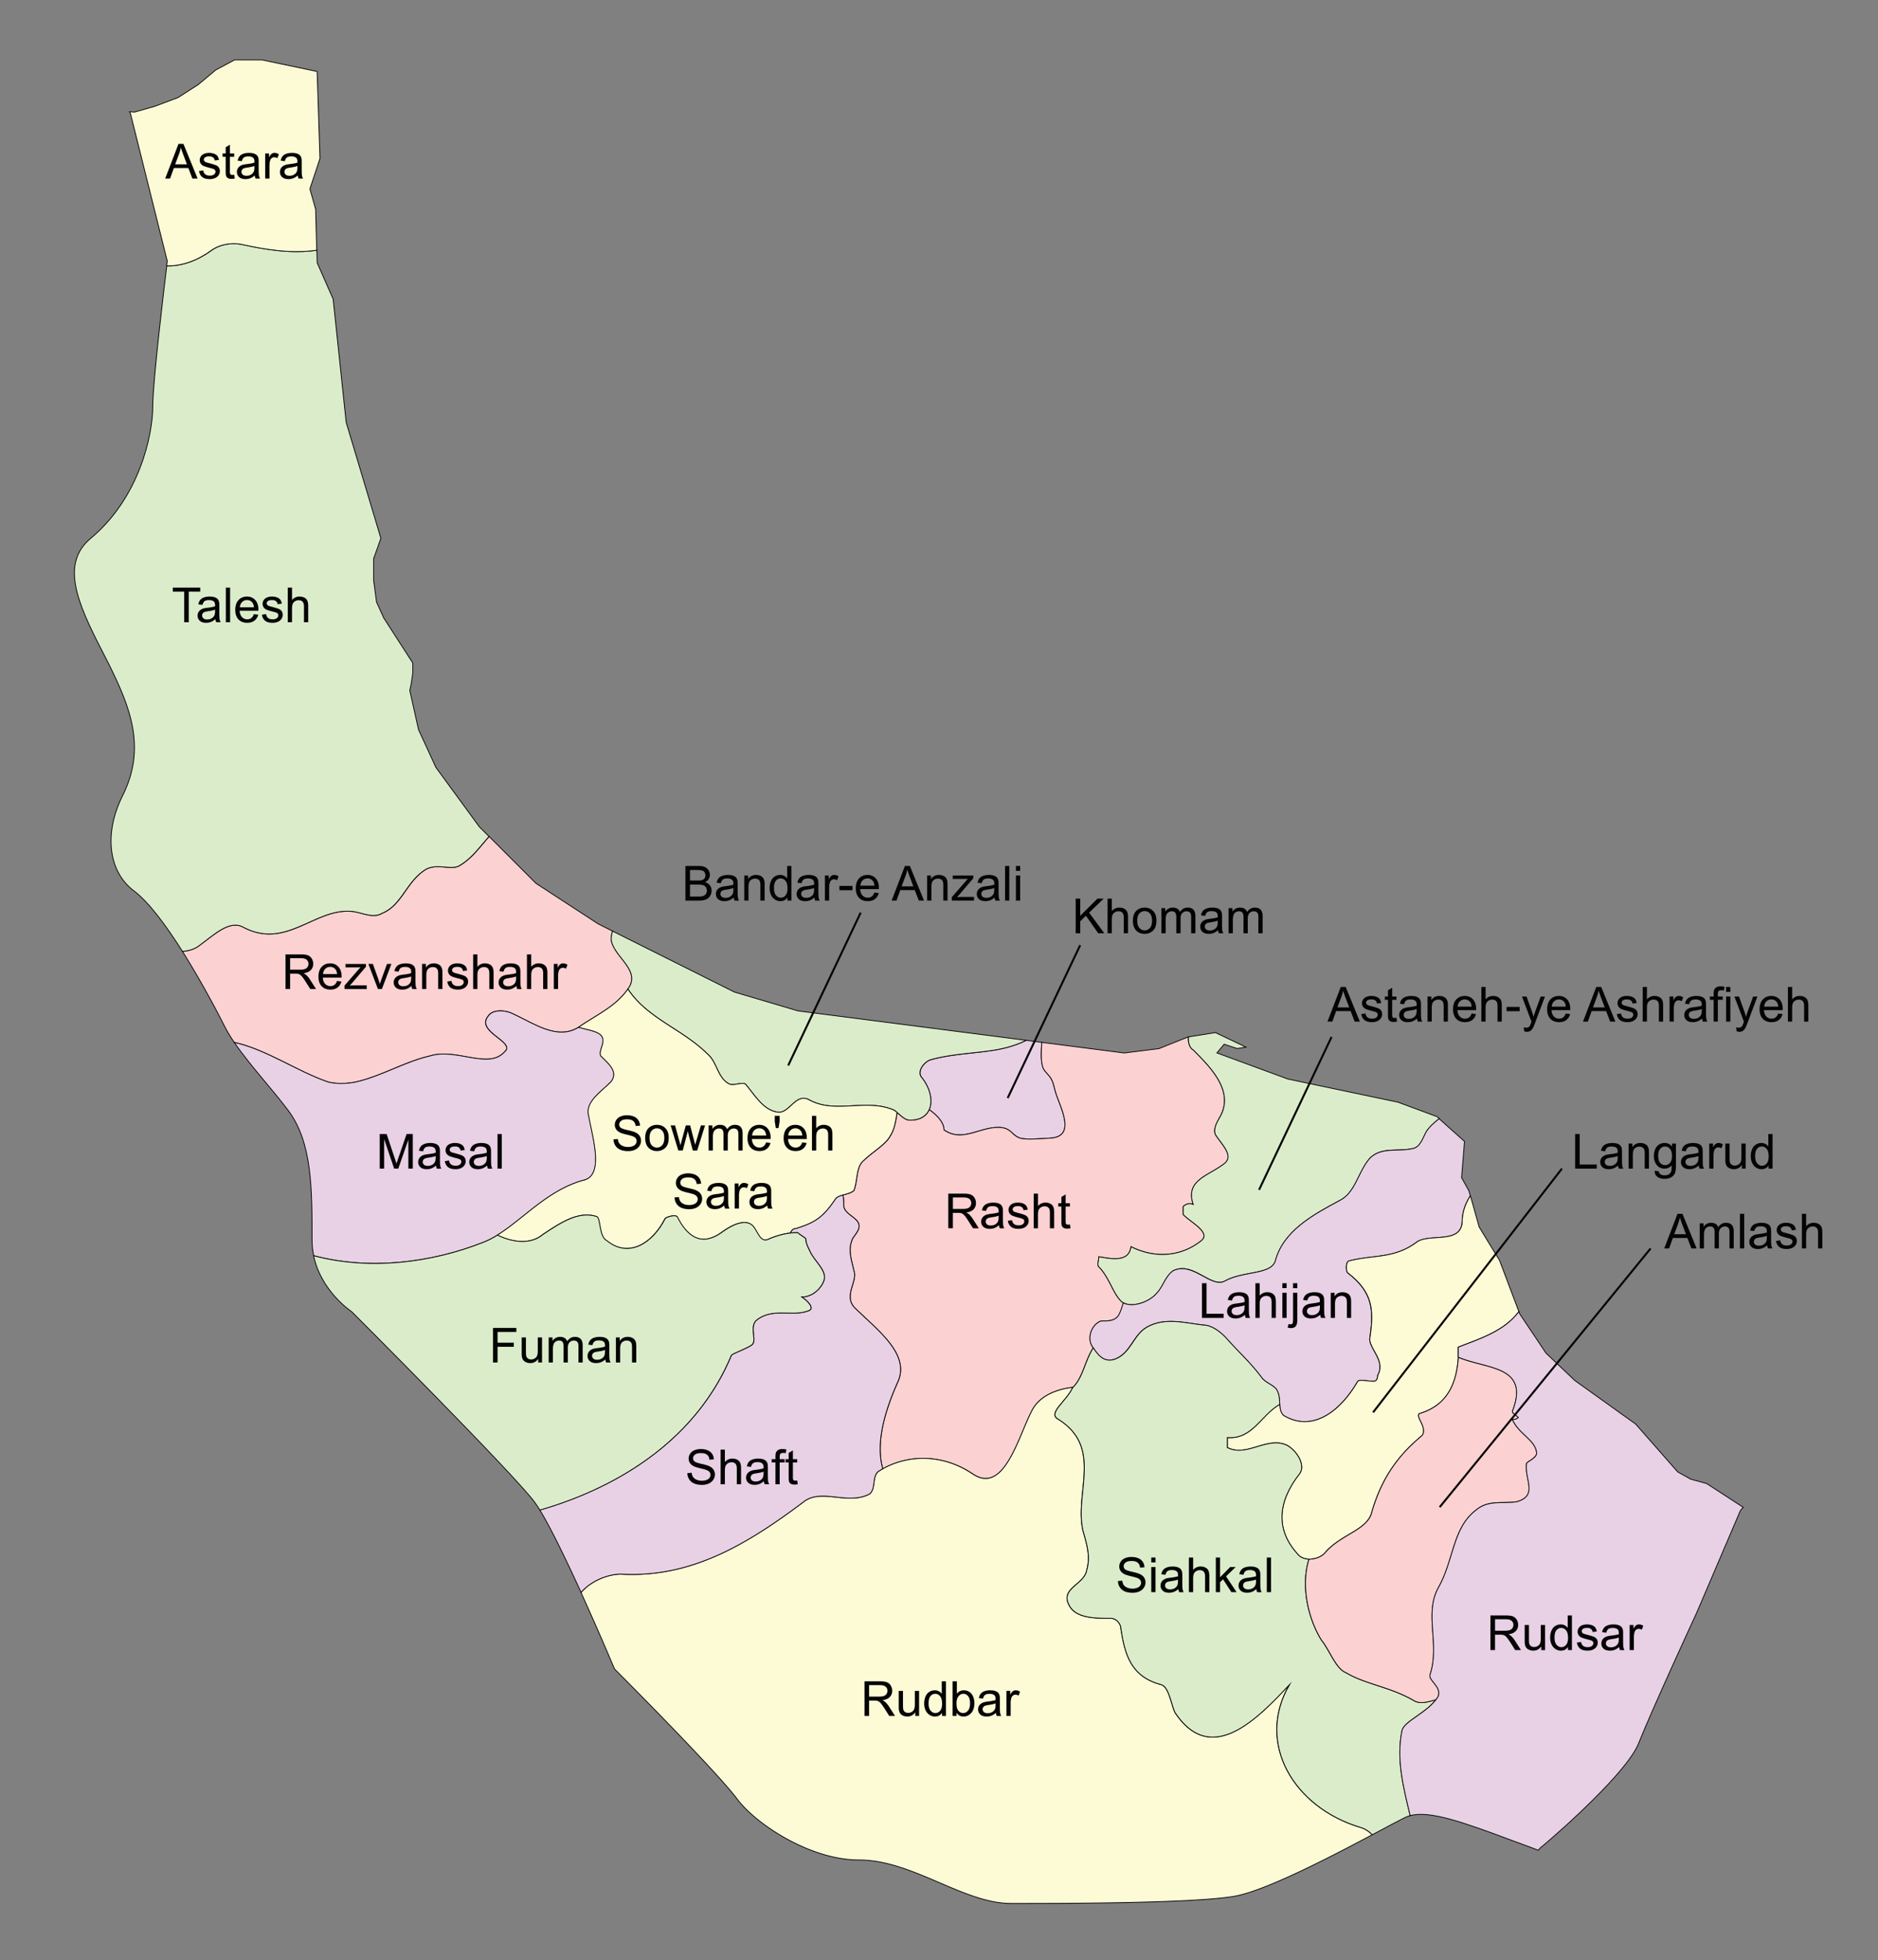 <svg xmlns="http://www.w3.org/2000/svg" width="465.8" height="486" xml:space="preserve"><rect width="100%" height="100%" fill="#808080" stroke="none"/><path fill="#E8D0E5" stroke="#020202" stroke-width=".2" stroke-miterlimit="10" d="M234.125 280.114c4.487 3.181 8.812-.708 13.609-.61 3.179.064 3.127 2 5.334 2.666 1.545.466 5.566.078 7.332.001 6.932-.304 2.321-8.04 1.334-11.667-.391-1.437-.453-2.027-1.009-3.057-.495-.919-1.664-1.805-1.999-2.677-.674-1.754-.422-4.243-.346-6.353l-3.85-.496c-1.097.535-2.227 1-3.404 1.363-5.976 1.994-13.428 1.496-20.415 3.49-1.496.5-3.489 2.985-1.994 4.477 2.019 2.596 2.691 5.684 1.751 7.83 2.105 1.525 3.676 3.291 3.657 5.033z"/><path fill="#FBD1D1" stroke="#020202" stroke-width=".2" stroke-miterlimit="10" d="M301.421 281.197c-.493-1.494.5-2.99.998-3.984 3.969-6.475-1.989-12.451-6.473-16.932-.828-.414-1.313-1.869-1.162-3.203l-.137.02-7.188 2.877-8.629 1.078-20.451-2.635c-.076 2.109-.328 4.599.346 6.353.335.872 1.504 1.758 1.999 2.677.556 1.029.618 1.62 1.009 3.057.987 3.627 5.598 11.363-1.334 11.667-1.766.077-5.787.465-7.332-.001-2.207-.666-2.155-2.602-5.334-2.666-4.798-.098-9.122 3.791-13.609.61.02-1.742-1.552-3.508-3.655-5.032-.685 1.563-2.219 2.631-4.737 2.631-1.226 0-2.117-1.004-3.224-1.91-.329 2.189-.673 4.268-1.744 5.895-.996 1.996-4.481 3.984-6.488 5.979-1.995 1.496-1.495 4.978-2.475 7.468-.59.592-1.725.836-2.748 1.141.238.865.238 1.857.238 2.844.498 2.486 4.984 2.986 3.489 5.975-.5.996-1.497 1.992-1.497 2.488-.979 2.488 0 4.98.518 7.471.979 2.486-2.492 5.976 0 8.961 5.465 5.479 13.945 11.455 10.958 18.429-3.083 6.846-5.693 15.104-3.792 21.698 6.782-3.754 15.163-3.493 22.216 1.209 7.97 5.476 11.459-9.461 14.939-15.938 1.99-3.483 5.976-4.979 9.959-5.478-.021.046-.043.082-.061.125 2.656-2.584 3.021-6.666 5.148-9.911-.035-.063-.073-.119-.104-.173-1.485-1.995-.506-5.479 2.004-6.477 1.989 0 3.481 0 4.479-1.494.51-1.012.824-2.029 1.127-3.024a3.16 3.16 0 0 1-.646-.459c-1.99-1.994-2.986-5.979-5.47-8.464-.505-.502 0-1.496 0-2.489 2.979.496 7.463 1.493 7.978-2.492 5.977 2.988 12.447 2.492 17.433-1.492 2.487-1.991-2.484-4.481-4.486-6.477v-1.99c.511-.5 1.495-.992 2.493-.5-2.008-5.978 3.488-6.971 7.468-9.959 2.962-2-.527-4.984-2.023-7.473zM88.287 268.244c6.472-1.492 11.947-4.977 18.426-6.473 6.474-1.994 14.439 3.485 18.424-.994 2.987-2.488-7.473-4.979-3.984-8.965.998-1.494 3.984-1.494 5.975-.5 5.479 2.489 11.46 6.973 16.932 2.989 4.486-2.989 8.965-4.979 11.955-9.463 2.488-3.984-2.475-6.969-3.97-10.458-.636-1.238-.479-2.388-.077-3.526l-3.579-1.79-15.455-10.066-11.604-11.61c-2.219 2.435-4.135 5.292-7.115 7.077-1.993 1.494-5.481-.495-8.459.995-4.99 2.988-5.97 8.965-10.965 10.955-2.475 1.495-5.465-.498-7.968-.498-8.963-.501-15.935 9.462-26.395 3.985-3.491-1.996-7.469 1.991-10.954 4.479-1.246.979-2.702 1.362-4.233 1.487 5.49 8.691 9.997 17.652 10.313 18.288.702 1.409 1.575 2.838 2.551 4.278 8.027 1.791 15.398 7.086 23.243 9.81 1.959.5 4.446.5 6.939 0z"/><path fill="#DBECCB" stroke="#020202" stroke-width=".2" stroke-miterlimit="10" d="M175.434 261.275c2.472 1.996 2.472 5.975 5.467 7.469.996.5 2.982-.5 3.979 0 2.492 2.992 4.485 6.477 7.968 6.969 2.99.502 4.486-4.979 7.967-2.982 6.497 3.484 13.968-.5 20.92 2.486 1.495.994 2.488 2.488 3.984 2.488 5.978 0 6.476-5.973 2.985-10.459-1.494-1.492.498-3.979 1.995-4.479 6.962-1.996 14.439-1.496 20.412-3.49a22.353 22.353 0 0 0 3.405-1.363l-56.565-7.287-15.798-4.676-30.207-15.1c-.386 1.14-.54 2.292.077 3.527 1.491 3.489 6.477 6.475 3.97 10.458-.073.121-.168.238-.252.359 4.772 7.297 13.575 9.963 19.693 16.08zM295.947 260.281c4.482 4.479 10.441 10.457 6.473 16.932-.517.994-1.491 2.49-.998 3.984 1.496 2.488 4.984 5.473 1.994 7.471-3.965 2.984-9.463 3.979-7.451 9.959-.996-.496-2.012 0-2.491.5v1.99c1.993 1.996 6.974 4.486 4.483 6.477-4.982 3.982-11.459 4.48-17.437 1.49-.508 3.986-4.99 2.99-7.978 2.492 0 .994-.498 1.994 0 2.49 2.488 2.488 3.502 6.475 5.475 8.465 1.995 1.99 6.965.5 8.965-1.994 1.495-1.496 1.993-3.982 3.971-5.477 4.994-2.49 9.459 4.479 12.955 2.485 4.48-2.485 11.455-1.491 12.453-4.979 1.986-7.469 9.459-11.459 15.936-14.938 3.979-1.996 4.479-6.975 7.469-10.459 2.986-2.992 6.971-1.494 10.953-2.49 1.492-.502 2.008-1.992 2.988-3.979.732-1.222 1.943-2.322 3.277-3.371l-.523-.472-9.703-3.594-27.332-5.75-17.596-6.473 1.797-2.158 1.078.361 2.154.717 2.172-.357-7.563-3.598-6.67 1.061c-.164 1.346.321 2.797 1.149 3.215z"/><path fill="#E8D0E5" stroke="#020202" stroke-width=".2" stroke-miterlimit="10" d="M119.658 308.086c7.985-2.986 14.454-12.451 24.917-15.439 5.465-.994 2.474-10.457 1.495-15.938-.997-3.486 2.987-5.975 5.465-8.465 2.011-2.486-.498-4.479-2.47-6.473-.513-.996.497-2.49.497-3.486.376-2.609-3.152-2.707-5.998-3.633-5.336 3.352-11.105-.928-16.413-3.344-1.989-.994-4.977-.994-5.968.5-3.495 3.985 6.965 6.477 3.979 8.963-3.979 4.481-11.952-.994-18.425.996-6.479 1.496-11.955 4.981-18.427 6.473-2.491.502-4.98.502-6.963 0-7.849-2.723-15.202-8.014-23.247-9.807 2.174 3.178 4.869 6.416 7.49 9.573 2.004 2.382 4.041 4.845 5.891 7.293 5.917 7.906 5.917 19.148 5.917 32.169 0 1.352.144 2.631.396 3.842 13.925 3.688 29.038 1.764 41.864-3.224z"/><path fill="#FDFAD6" stroke="#020202" stroke-width=".2" stroke-miterlimit="10" d="M337.279 453.004c-16.434-4.979-25.896-20.912-17.447-35.356-7.967 8.465-19.406 20.418-28.377 6.971-.994-1.992-1.492-6.476-3.504-6.971-7.459-1.99-8.949-7.472-9.957-13.945 0-.996-.996-2.486-2.488-2.486-3.967 0-8.965 0-10.457-3.488-1.991-3.983 3.979-4.979 4.479-8.464.997-3.488 0-6.476-.979-9.959-2.008-9.462 4.984-20.416-5.975-27.392-2.99-1.49 1.994-4.478 3.488-7.968-3.969.5-7.971 1.994-9.956 5.478-3.506 6.478-6.972 21.414-14.942 15.941-7.469-4.986-16.434-4.986-23.412-.5-1.487 1.489-.508 3.979-2 5.467-5.465 2.989-11.953-1.496-16.422 1.994-13.959 10.454-27.9 18.924-45.313 17.926-3.205 0-7.435 1.649-9.913 4.549a786.323 786.323 0 0 1 8.311 18.965c3.272 3.275 25.286 25.4 30.438 32.263 4.615 6.176 18.049 15.096 30.184 15.096 6.839 0 13.495 2.85 19.928 5.613 6.216 2.655 12.068 5.17 17.81 5.17 12.227 0 44.703 0 55.264-1.762 7.713-1.281 24.219-9.906 34.311-15.271-.849-.902-1.878-1.553-3.071-1.871z"/><path fill="#E8D0E5" stroke="#020202" stroke-width=".2" stroke-miterlimit="10" d="M273.041 327.51c-2.492.994-3.506 4.48-2.01 6.475.996 1.492 2.491 3.982 5.475 2.988 3.97-1.496 4.486-5.975 7.969-7.969 4.484-2.492 9.462-.996 13.947-.5 2.009 0 3.979 1.496 5.476 2.99 3.487 3.979 5.976 5.975 8.966 9.961.979 1.49 3.486 1.992 3.967 3.484.996 1.996 0 4.481 1.49 5.979 7.473 4.482 14.453-1.496 18.428-8.465.516-.498 2.492 0 3.986 0 .979 0 .979-1.496.979-1.496 2.004-3.484-1.994-6.475-1.994-8.965.998-6.963.998-11.451-5.467-16.432-.51-.496-.51-2.986.5-2.986 5.982-1.494 10.959-.5 16.439-4.48 2.984-2.488 10.953.498 11.451-4.979 0-2.49.77-4.732 2.051-6.63l-.375-1.282-1.799-3.229.721-8.99-6.297-5.635c-1.334 1.036-2.545 2.141-3.277 3.364-.98 1.988-1.496 3.479-2.988 3.979-3.965.994-7.967-.502-10.955 2.49-2.988 3.483-3.486 8.463-7.469 10.459-6.477 3.479-13.947 7.469-15.934 14.936-.998 3.488-7.973 2.49-12.453 4.979-3.5 1.994-7.979-4.979-12.955-2.484-1.994 1.492-2.475 3.98-3.971 5.478-1.811 2.257-6.066 3.683-8.318 2.453-.303.992-.636 2.013-1.137 3.022-.964 1.485-2.454 1.485-4.446 1.485z"/><path fill="#FDFAD6" stroke="#020202" stroke-width=".2" stroke-miterlimit="10" d="M304.414 356.393v2.49c4.979 2.486 9.961-2.986 14.938-.5 2.492 1.49 4.484 4.982 2.99 6.973-5.479 6.97-5.975 13.941-.498 19.914 1.479 1.996 5.465 1.496 6.963-.5 3.988-4.477 10.459-5.473 11.455-9.959 2.486-8.465 6.488-13.944 12.463-18.922 1.494-1.996-2.01-4.981-.518-5.479 6.494-1.99 8.965-6.973 9.469-13.445 0-.154.039-.309.076-.469-.021-.014-.045-.02-.076-.031v-2.486c5.691-2.188 11.385-3.996 15.053-8.805l-4.813-12.732-2.875-4.672-2.172-3.594-2.156-7.703c-1.281 1.896-2.049 4.133-2.049 6.629-.5 5.479-8.459 2.49-11.453 4.98-5.479 3.982-10.455 2.988-16.438 4.482-.992 0-.992 2.49-.506 2.985 6.486 4.979 6.486 9.466 5.473 16.433 0 2.49 3.98 5.479 1.99 8.965 0 0 0 1.494-.977 1.494-1.494 0-3.506-.498-3.988 0-3.965 6.971-10.953 12.951-18.426 8.465-.734-.736-.863-1.719-.926-2.756-4.654 2.643-6.718 8.727-12.999 8.243zM197.347 304.604c4.978-1.496 6.97-2.989 9.962-7.469.975-.996 3.48-.996 4.479-1.996.979-2.49.498-5.973 2.474-7.467 1.989-1.994 5.476-3.984 6.472-5.977 1.106-1.629 1.433-3.703 1.763-5.896a6.256 6.256 0 0 0-.767-.579c-6.967-2.988-14.438.993-20.918-2.486-3.481-1.996-4.978 3.481-7.968 2.981-3.481-.495-5.465-3.979-7.968-6.969-.996-.5-2.982.5-3.979 0-2.99-1.496-2.99-5.474-5.465-7.469-6.118-6.117-14.921-8.783-19.69-16.076-2.987 4.228-7.344 6.198-11.703 9.104-.168.127-.343.235-.519.354 2.847.926 6.363 1.025 5.998 3.633 0 .992-.992 2.488-.513 3.486 2.005 1.996 4.479 3.982 2.486 6.473-2.486 2.49-6.473 4.982-5.47 8.465.983 5.477 3.97 14.941-1.495 15.936-8.781 2.515-14.756 9.591-21.186 13.562 3.925 1.894 8.291 2.322 11.211-.11 4.485-2.988 8.964-5.978 13.449-4.484.977.5.5 4.984 2.472 5.977 5.481 4.48 11.46.5 14.454-5.477.498-.5 2.471-.998 2.982-.5 2.476 4.984 5.978 7.467 10.959 3.986 1.993-1.496 5.465-3.49 7.469-1.996 1.495.996 1.993 4.979 4.482 3.486 1.871-.748 3.457-1.216 5.166-1.402.359-.639.723-1.09 1.363-1.09z"/><path fill="#E8D0E5" stroke="#020202" stroke-width=".2" stroke-miterlimit="10" d="M222.744 342.449c2.987-6.973-5.479-12.949-10.957-18.428-2.492-2.986.979-6.476 0-8.961-.518-2.49-1.496-4.982-.518-7.472 0-.5.998-1.491 1.496-2.487 1.495-2.988-2.991-3.488-3.489-5.976 0-.985 0-1.979-.238-2.844-.678.206-1.349.446-1.729.852-2.992 4.479-5.002 5.974-9.962 7.47-.64 0-1.004.45-1.274 1.088a15.623 15.623 0 0 1 1.773-.088c.515.498 1.49.994 2.007 1.489 0 .994.498 1.992.976 2.986.996 2.489 4.485 4.983 3.506 7.471-.516 1.494-2.491 3.984-5.476 3.984 1.492.995 3.486 2.985 1.492 3.485-3.966 1.49-8.964-.996-12.948 2.488-1.494 1.992.499 4.98-.996 5.975-1.496.994-4.479 1.992-4.977 2.488-8.533 20.475-27.311 32.539-47.539 38.398 2.767 4.486 6.672 12.658 10.234 20.434 2.471-2.895 6.694-4.545 9.912-4.545 17.432.992 31.372-7.473 45.299-17.928 4.482-3.488 10.973.994 16.438-1.994 1.492-1.494.498-3.984 1.986-5.475.395-.252.812-.488 1.193-.713-1.902-6.593.709-14.851 3.791-21.697z"/><path fill="#DBECCB" stroke="#020202" stroke-width=".2" stroke-miterlimit="10" d="M356.177 421.383c-2.037.584-3.932 1.158-5.469.246-5.979-3.486-11.934-3.981-16.932-6.971-2.473-.994-3.967-5.478-5.979-7.967-3.066-4.83-5.35-13.137-3.141-20.152-1.125-.033-2.189-.424-2.816-1.266-5.475-5.976-4.996-12.947.498-19.916 1.496-1.992-.498-5.479-2.99-6.972-4.977-2.487-9.961 2.986-14.938.5v-2.487c6.283.481 8.346-5.603 13.014-8.234-.064-1.074-.059-2.211-.563-3.219-.496-1.496-2.988-1.996-3.969-3.486-2.988-3.982-5.475-5.979-8.963-9.961-1.495-1.494-3.484-2.99-5.477-2.99-4.484-.5-9.461-1.996-13.947.5-3.481 1.994-3.967 6.473-7.967 7.967-2.879.965-4.367-1.311-5.365-2.813-2.125 3.242-2.48 7.326-5.147 9.912-1.571 3.434-6.381 6.367-3.43 7.842 10.959 6.975 3.967 17.928 5.976 27.391.979 3.486 1.992 6.476.979 9.961-.499 3.486-6.473 4.478-4.479 8.459 1.49 3.488 6.488 3.488 10.455 3.488 1.491 0 2.487 1.49 2.487 2.486.979 6.475 2.476 11.955 9.959 13.945 2.011.5 2.491 4.981 3.503 6.971 8.945 13.442 20.416 1.494 28.377-6.971-8.459 14.444.996 30.377 17.447 35.356 1.189.318 2.205.973 3.068 1.871.678-.355 1.305-.695 1.912-1.018 2.584-1.384 4.717-2.521 6.146-3.228.42-.213.873-.373 1.357-.508-1.723-7.072-3.496-14.045-2.043-21.025.463-2.326 5.72-4.217 8.437-7.711z"/><path fill="#FBD1D1" stroke="#020202" stroke-width=".2" stroke-miterlimit="10" d="M381.103 359.879c-.496-2.984-4.48-4.479-5.977-7.971.516 0 .996 0 1.494-.498-.498-.496-1.494-.994-1.494-1.492 4.469-11.42-6.389-10.463-13.381-13.416-.037.16-.066.316-.066.471-.516 6.476-2.986 11.457-9.479 13.443-1.492.502 2.012 3.486.516 5.48-5.975 4.977-9.961 10.455-12.447 18.92-.994 4.481-7.469 5.479-11.459 9.963-.861 1.156-2.568 1.803-4.139 1.76-2.207 7.016.078 15.326 3.143 20.152 2.012 2.485 3.508 6.969 5.979 7.967 4.996 2.988 10.953 3.488 16.932 6.971 1.537.912 3.414.338 5.469-.246a7.32 7.32 0 0 0 .521-.75c.996-2.485-2.475-3.981-1.994-5.473 2.492-7.475-1.494-14.941 1.994-21.418 3.98-6.971 3.5-14.938 9.477-19.42 2.975-2.486 6.477-1.492 9.955-1.99 5.479-1.496 1.99-5.479 2.488-9.465-.022-.498 2.968-1.494 2.468-2.988z"/><path fill="#DBECCB" stroke="#020202" stroke-width=".2" stroke-miterlimit="10" d="M181.411 335.973c.499-.5 3.482-1.494 4.978-2.488 1.496-.993-.499-3.981.997-5.975 3.965-3.488 8.963-.998 12.947-2.488 1.991-.5 0-2.487-1.491-3.485 2.982 0 4.977-2.49 5.475-3.984.979-2.485-2.492-4.979-3.506-7.471-.495-.994-.977-1.992-.977-2.986-.515-.495-1.49-.991-1.988-1.489-2.494 0-4.486.498-6.975 1.489-2.489 1.494-2.987-2.485-4.482-3.485-1.993-1.494-5.477.5-7.47 1.996-4.977 3.479-8.458.994-10.957-3.986-.499-.5-2.485 0-2.984.5-2.99 5.977-8.964 9.957-14.446 5.477-2.004-.992-1.492-5.477-2.484-5.977-4.486-1.492-8.965 1.496-13.451 4.484-2.919 2.438-7.269 2.008-11.21.11-1.218.759-2.453 1.402-3.728 1.875-12.808 4.99-27.928 6.914-41.869 3.229 1.79 8.652 9.098 13.627 9.185 13.687l.408.338c1.62 1.621 39.735 39.761 45.179 47.013.386.539.842 1.225 1.348 2.022 20.209-5.867 38.97-17.932 47.501-38.406z"/><path fill="#E8D0E5" stroke="#020202" stroke-width=".2" stroke-miterlimit="10" d="m423.312 367.803-3.951-1.082-3.236-1.797-10.424-11.861-15.072-10.785-7.189-6.823-6.492-9.705-.215-.565c-3.664 4.807-9.357 6.614-15.051 8.803v2.488c6.965 2.989 17.912 1.993 13.432 13.444 0 .498.996.996 1.494 1.492-.498.498-.98.498-1.494.498 1.494 3.491 5.479 4.985 5.977 7.971.516 1.494-2.475 2.49-2.475 2.988-.518 3.981 2.988 7.969-2.488 9.465-3.486.498-6.975-.502-9.959 1.99-5.98 4.481-5.482 12.448-9.479 19.42-3.49 6.477.516 13.942-1.994 21.418-.498 1.49 2.99 2.986 1.994 5.473-2.475 3.984-8.459 5.976-8.965 8.465-1.436 6.978.332 13.953 2.041 21.025 4.873-1.277 12.957 1.57 25.137 6.121 2.234.83 4.484 1.672 6.676 2.467.131-.19.25-.393.436-.551 5.867-4.875 21.643-19.039 24.383-25.887 3.58-8.949 14.006-31.521 14.447-32.472l10.736-25.092c.197-.418.488-.738.82-.998l-9.089-5.91z"/><path fill="#DBECCB" stroke="#020202" stroke-width=".2" stroke-miterlimit="10" d="M60.396 229.903c10.459 5.474 17.431-4.486 26.395-3.985 2.492 0 5.476 1.993 7.968.498 4.98-1.99 5.974-7.967 10.958-10.955 2.982-1.49 6.49.499 8.466-.995 2.977-1.785 4.893-4.643 7.111-7.077l-2.405-2.405-10.781-14.737-4.296-9.346-2.173-9.705.375-1.796.365-2.516v-2.518l-7.188-11.142-1.798-3.954-.719-5.391v-5.391l1.797-5.032-8.609-28.753-3.229-30.55-3.958-8.985-.085-3.128c-6.079.874-12.247-.031-18.655-1.459-2.479-.5-5.469 0-7.459 1.495-3.373 2.451-7.301 3.958-11.108 3.828-.544 4.418-3.482 28.583-3.482 34.91 0 6.861-3.215 22.507-15.353 32.62-7.519 6.268-3.436 15.859 2.689 27.743.547 1.069 1.088 2.111 1.594 3.124 5.488 10.988 9.551 21.043 3.593 32.961-4.679 9.356-3.552 18.831 2.799 23.593 3.748 2.813 8.146 8.841 12.049 15.013 1.53-.125 2.99-.508 4.23-1.487 3.441-2.487 7.423-6.47 10.909-4.478z"/><path fill="#FDFAD6" stroke="#020202" stroke-width=".2" stroke-miterlimit="10" d="M52.43 62.082c2.011-1.496 4.997-1.992 7.469-1.496 6.415 1.424 12.576 2.329 18.662 1.459l-.273-10.174-1.423-5.033 2.501-7.547-.703-21.564-13.675-2.877h-6.813l-4.683 2.516-4.306 3.596-5.037 3.234-5.749 2.156-5.033 1.437-1.253-.092c.098.188.225.363.273.58l9.091 36.432-.066.499c-.004.026-.031.273-.089.697 3.805.13 7.737-1.377 11.107-3.823z"/><g fill="#040404"><path d="m412.775 309.516 3.299-8.59h1.225l3.516 8.59h-1.295l-1.002-2.602h-3.592l-.943 2.602h-1.208zm2.478-3.528h2.912l-.896-2.379a23.342 23.342 0 0 1-.609-1.781 10.93 10.93 0 0 1-.463 1.641l-.944 2.519zM421.587 309.516v-6.223h.943v.873a2.193 2.193 0 0 1 1.884-1.013c.461 0 .84.097 1.135.287.295.191.502.459.623.804.492-.728 1.133-1.091 1.922-1.091.617 0 1.092.173 1.424.515s.498.867.498 1.578v4.271h-1.049v-3.92c0-.422-.033-.725-.102-.91a.894.894 0 0 0-.373-.449 1.174 1.174 0 0 0-.633-.17c-.438 0-.801.146-1.09.438s-.434.756-.434 1.396v3.615h-1.055v-4.043c0-.469-.086-.82-.258-1.055-.174-.234-.453-.352-.846-.352-.297 0-.57.078-.822.233a1.331 1.331 0 0 0-.549.687c-.111.301-.17.733-.17 1.301v3.229h-1.048v-.001zM431.56 309.516v-8.59h1.055v8.59h-1.055zM438.31 308.748c-.391.332-.768.566-1.129.703a3.238 3.238 0 0 1-1.162.205c-.684 0-1.209-.166-1.576-.5s-.551-.762-.551-1.281a1.725 1.725 0 0 1 .754-1.441c.225-.152.477-.268.758-.346.207-.055.52-.107.938-.158.854-.102 1.48-.223 1.881-.363.004-.145.008-.235.008-.274 0-.431-.102-.731-.301-.908-.27-.237-.67-.356-1.199-.356-.496 0-.863.088-1.1.262-.238.174-.412.48-.523.922l-1.031-.141c.094-.441.248-.797.463-1.068s.525-.48.932-.627.877-.221 1.412-.221c.531 0 .963.063 1.295.188s.576.283.732.473c.156.19.266.429.328.717.035.181.053.505.053.974v1.406c0 .979.021 1.602.066 1.86.045.26.135.508.268.746h-1.102a2.225 2.225 0 0 1-.214-.772zm-.088-2.355c-.383.156-.957.289-1.723.398-.434.063-.74.133-.92.211s-.318.193-.416.344a.895.895 0 0 0-.146.5c0 .281.105.516.318.703s.525.281.936.281c.406 0 .768-.088 1.084-.266s.549-.422.697-.73c.113-.238.17-.59.17-1.055v-.386zM440.501 307.658l1.043-.164c.059.418.221.738.488.961s.643.334 1.123.334c.482 0 .844-.098 1.078-.295.232-.197.352-.43.352-.695a.643.643 0 0 0-.311-.563c-.146-.094-.506-.213-1.078-.357-.773-.195-1.311-.363-1.609-.506a1.587 1.587 0 0 1-.68-.592 1.572 1.572 0 0 1-.23-.836c0-.277.063-.533.189-.771s.301-.434.52-.59c.164-.121.389-.224.67-.308.283-.084.588-.127.912-.127.488 0 .916.07 1.285.211.369.142.643.332.818.572.174.24.297.562.361.963l-1.029.142a1.133 1.133 0 0 0-.408-.75c-.223-.181-.541-.271-.951-.271-.484 0-.83.08-1.037.24s-.311.348-.311.563c0 .138.043.261.129.369a.933.933 0 0 0 .404.281c.104.039.414.129.932.27.746.199 1.266.363 1.561.49s.527.312.695.554c.168.241.252.543.252.901 0 .353-.104.685-.309.994-.205.311-.5.551-.889.721-.387.17-.822.254-1.313.254-.809 0-1.424-.168-1.848-.504-.424-.335-.691-.831-.809-1.491zM446.923 309.516v-8.59h1.055v3.082a2.356 2.356 0 0 1 1.863-.855c.461 0 .861.093 1.201.273.34.182.582.432.729.752s.221.785.221 1.396v3.942h-1.057v-3.942c0-.527-.113-.91-.342-1.15-.229-.239-.553-.36-.971-.36a1.71 1.71 0 0 0-.881.244 1.363 1.363 0 0 0-.59.657c-.117.277-.176.66-.176 1.147v3.404h-1.052z"/></g><g fill="#040404"><path d="M298.125 326.73v-8.59h1.138v7.575h4.229v1.015h-5.367zM308.771 325.963c-.391.332-.768.566-1.129.703a3.238 3.238 0 0 1-1.162.205c-.684 0-1.209-.166-1.576-.5s-.551-.762-.551-1.281c0-.305.068-.582.208-.834s.319-.455.545-.607c.226-.151.478-.268.759-.346.207-.055.52-.107.938-.158.854-.102 1.48-.223 1.881-.362.006-.146.008-.236.008-.275 0-.43-.102-.731-.301-.907-.27-.238-.67-.357-1.199-.357-.496 0-.863.088-1.1.262-.237.174-.411.48-.524.922l-1.03-.141c.094-.441.248-.797.463-1.068s.524-.48.932-.627a4.165 4.165 0 0 1 1.412-.221c.531 0 .963.063 1.295.188s.576.283.732.473c.156.19.266.429.328.718.035.18.053.504.053.973v1.406c0 .979.021 1.603.066 1.86.045.26.135.509.268.746h-1.102a2.225 2.225 0 0 1-.214-.772zm-.088-2.356c-.383.156-.957.289-1.723.397-.434.063-.74.134-.92.211a.916.916 0 0 0-.416.345.89.89 0 0 0-.146.5c0 .28.106.516.319.703.213.187.523.28.936.28.404 0 .768-.088 1.084-.267.314-.178.549-.422.695-.729.113-.237.17-.59.17-1.055v-.385h.001zM311.384 326.73v-8.59h1.057v3.082a2.35 2.35 0 0 1 1.861-.855c.461 0 .861.092 1.201.273.34.18.584.432.73.752.145.319.219.785.219 1.395v3.943h-1.055v-3.943c0-.527-.113-.91-.344-1.15-.229-.24-.551-.361-.969-.361-.313 0-.605.082-.883.244-.275.162-.471.381-.588.658s-.176.66-.176 1.148v3.404h-1.053zM318.064 319.354v-1.213h1.055v1.213h-1.055zm0 7.376v-6.224h1.055v6.224h-1.055zM319.382 329.145l.199-.896c.211.056.377.082.498.082.215 0 .375-.07.48-.213.105-.144.158-.5.158-1.07v-6.539h1.055v6.563c0 .766-.1 1.299-.299 1.6-.254.391-.676.586-1.266.586a3.147 3.147 0 0 1-.825-.113zm1.336-9.78v-1.225h1.057v1.225h-1.057zM327.451 325.963c-.391.332-.768.566-1.127.703-.361.137-.75.205-1.164.205-.684 0-1.209-.166-1.576-.5s-.551-.762-.551-1.281c0-.305.068-.582.209-.834.139-.252.318-.455.545-.607.225-.151.477-.268.758-.346.207-.055.521-.107.939-.158.852-.102 1.479-.223 1.881-.362l.006-.275c0-.43-.1-.731-.299-.907-.271-.238-.67-.357-1.201-.357-.496 0-.863.088-1.1.262s-.41.48-.523.922l-1.031-.141c.094-.441.248-.797.463-1.068s.525-.48.932-.627a4.173 4.173 0 0 1 1.412-.221c.531 0 .963.063 1.295.188s.576.283.732.473c.156.19.266.429.328.718.035.18.053.504.053.973v1.406c0 .979.021 1.603.066 1.86.045.26.135.509.268.746h-1.102a2.225 2.225 0 0 1-.213-.772zm-.088-2.356c-.383.156-.957.289-1.723.397-.434.063-.74.134-.92.211a.91.91 0 0 0-.562.845c0 .28.105.516.318.703.215.187.525.28.936.28.406 0 .768-.088 1.084-.267a1.65 1.65 0 0 0 .697-.729c.113-.237.17-.59.17-1.055v-.385zM330.064 326.73v-6.224h.949v.886c.457-.685 1.117-1.025 1.98-1.025.375 0 .719.068 1.033.203s.551.311.707.529c.154.217.266.479.326.778.039.195.061.537.061 1.024v3.826h-1.055v-3.785c0-.43-.041-.75-.123-.963s-.229-.383-.438-.51-.455-.191-.736-.191c-.447 0-.836.144-1.162.429s-.488.826-.488 1.623v3.397h-1.055v.003z"/></g><g fill="#040404"><path d="m277.285 391.971 1.072-.094c.051.43.169.783.354 1.059.186.276.475.498.865.668.389.17.829.254 1.317.254.435 0 .815-.063 1.147-.192s.58-.306.742-.528c.161-.225.242-.472.242-.736 0-.271-.078-.504-.234-.705s-.414-.371-.772-.508c-.229-.09-.74-.229-1.528-.418-.789-.189-1.343-.369-1.658-.537-.41-.215-.717-.48-.918-.799a1.97 1.97 0 0 1-.302-1.07c0-.434.123-.838.369-1.215s.604-.664 1.078-.859.998-.293 1.575-.293c.638 0 1.199.104 1.686.309.487.205.86.506 1.122.904.263.398.402.85.423 1.354l-1.091.082c-.06-.543-.257-.953-.595-1.229s-.838-.416-1.497-.416c-.688 0-1.188.127-1.503.379s-.473.556-.473.91c0 .31.111.563.334.762.22.199.791.404 1.715.613s1.558.392 1.9.547c.5.229.869.522 1.107.877s.357.761.357 1.222c0 .457-.131.889-.394 1.293-.263.403-.638.719-1.128.942s-1.042.336-1.655.336c-.776 0-1.429-.112-1.954-.34s-.938-.565-1.236-1.021a2.956 2.956 0 0 1-.467-1.551zM285.546 387.354v-1.213h1.056v1.213h-1.056zm0 7.376v-6.224h1.056v6.224h-1.056zM292.268 393.963c-.392.332-.767.566-1.128.703s-.749.205-1.163.205c-.685 0-1.209-.166-1.576-.5-.366-.334-.551-.762-.551-1.281 0-.305.069-.582.208-.834s.32-.455.545-.607c.225-.151.479-.268.76-.346.206-.055.52-.107.938-.158.852-.102 1.479-.223 1.881-.362l.006-.275c0-.43-.1-.731-.299-.907-.27-.238-.67-.357-1.201-.357-.496 0-.861.088-1.1.262-.236.174-.41.48-.523.922l-1.031-.141c.094-.441.248-.797.463-1.068s.525-.48.933-.627.877-.221 1.411-.221c.531 0 .964.063 1.296.188s.575.283.731.473c.156.19.267.429.328.718.035.18.053.504.053.973v1.406c0 .979.022 1.603.067 1.86.045.26.134.509.267.746h-1.102a2.203 2.203 0 0 1-.213-.772zm-.088-2.356c-.384.156-.957.289-1.724.397-.434.063-.74.134-.92.211a.91.91 0 0 0-.562.845c0 .28.106.516.319.703.213.187.523.28.935.28.405 0 .769-.088 1.084-.267.315-.178.549-.422.696-.729.113-.237.171-.59.171-1.055v-.385h.001zM294.88 394.73v-8.59h1.056v3.082a2.354 2.354 0 0 1 1.862-.855c.461 0 .861.092 1.201.273.34.18.584.432.729.752.146.319.22.785.22 1.395v3.943h-1.055v-3.943c0-.527-.114-.91-.344-1.15-.229-.24-.551-.361-.969-.361-.313 0-.606.082-.883.244a1.373 1.373 0 0 0-.589.658c-.116.277-.176.66-.176 1.148v3.404h-1.052zM301.561 394.73v-8.59h1.056v4.897l2.495-2.531h1.364l-2.378 2.31 2.618 3.914h-1.301l-2.057-3.183-.744.716v2.467h-1.053zM311.615 393.963c-.391.332-.768.566-1.127.703-.361.137-.75.205-1.164.205-.684 0-1.209-.166-1.576-.5s-.551-.762-.551-1.281c0-.305.068-.582.209-.834.139-.252.318-.455.545-.607.225-.151.477-.268.758-.346.207-.055.521-.107.939-.158.852-.102 1.479-.223 1.881-.362l.006-.275c0-.43-.102-.731-.299-.907-.271-.238-.67-.357-1.201-.357-.496 0-.863.088-1.1.262s-.41.48-.523.922l-1.031-.141c.094-.441.248-.797.463-1.068s.525-.48.932-.627.877-.221 1.412-.221c.531 0 .963.063 1.295.188s.576.283.732.473c.156.19.266.429.328.718.035.18.053.504.053.973v1.406c0 .979.021 1.603.066 1.86.045.26.135.509.268.746h-1.102a2.225 2.225 0 0 1-.213-.772zm-.088-2.356c-.383.156-.957.289-1.723.397-.434.063-.74.134-.92.211a.91.91 0 0 0-.562.845c0 .28.105.516.318.703.215.187.525.28.936.28.406 0 .768-.088 1.084-.267a1.65 1.65 0 0 0 .697-.729c.113-.237.17-.59.17-1.055v-.385zM314.205 394.73v-8.59h1.055v8.59h-1.055z"/></g><g fill="#040404"><path d="M390.675 289.73v-8.59h1.137v7.575h4.23v1.015h-5.367zM401.322 288.963c-.393.332-.768.566-1.129.703s-.748.205-1.162.205c-.686 0-1.209-.166-1.576-.5s-.551-.762-.551-1.281c0-.305.068-.582.207-.834s.32-.455.545-.607c.225-.151.479-.268.76-.346.207-.055.52-.107.938-.158.852-.102 1.479-.223 1.881-.362l.006-.275c0-.43-.1-.731-.299-.907-.27-.238-.67-.357-1.201-.357-.496 0-.861.088-1.1.262-.236.174-.41.48-.523.922l-1.031-.141c.094-.441.248-.797.463-1.068s.525-.48.934-.627a4.165 4.165 0 0 1 1.412-.221c.529 0 .963.063 1.295.188s.574.283.73.473c.156.19.268.429.328.718.035.18.053.504.053.973v1.406c0 .979.023 1.603.068 1.86.045.26.133.509.266.746h-1.102a2.247 2.247 0 0 1-.212-.772zm-.088-2.356c-.385.156-.957.289-1.725.397-.434.063-.74.134-.92.211a.921.921 0 0 0-.416.345.89.89 0 0 0-.145.5c0 .28.105.516.318.703.213.187.523.28.936.28.406 0 .768-.088 1.084-.267a1.66 1.66 0 0 0 .697-.729c.111-.237.17-.59.17-1.055v-.385h.001zM403.935 289.73v-6.224h.949v.886c.457-.685 1.117-1.025 1.98-1.025.375 0 .719.068 1.033.203s.551.311.705.529c.156.217.268.479.328.778.039.195.061.537.061 1.024v3.826h-1.057v-3.785c0-.43-.041-.75-.121-.963-.082-.213-.229-.383-.438-.51s-.455-.191-.736-.191c-.447 0-.836.144-1.162.429s-.488.826-.488 1.623v3.397h-1.055v.003zM410.416 290.246l1.025.152c.043.315.16.547.355.69.262.195.619.293 1.072.293.488 0 .865-.098 1.131-.293.266-.194.445-.469.539-.819.055-.215.08-.666.076-1.354-.461.543-1.035.813-1.723.813-.855 0-1.518-.309-1.986-.926-.467-.617-.703-1.357-.703-2.221 0-.594.107-1.141.322-1.643s.525-.892.936-1.164c.408-.273.887-.41 1.438-.41.734 0 1.34.297 1.816.891v-.75h.973v5.379c0 .969-.1 1.656-.297 2.061-.195.406-.51.724-.938.957-.428.234-.953.353-1.578.353-.742 0-1.342-.166-1.799-.5s-.675-.837-.659-1.509zm.873-3.738c0 .816.162 1.412.486 1.787a1.54 1.54 0 0 0 1.219.563c.482 0 .891-.186 1.219-.559s.492-.959.492-1.756c0-.762-.17-1.336-.508-1.723s-.744-.58-1.223-.58c-.469 0-.865.191-1.193.572s-.492.946-.492 1.696zM421.343 288.963c-.391.332-.768.566-1.129.703s-.748.205-1.162.205c-.684 0-1.209-.166-1.576-.5s-.551-.762-.551-1.281a1.74 1.74 0 0 1 .752-1.441c.227-.151.479-.268.76-.346.207-.055.52-.107.938-.158.852-.102 1.48-.223 1.881-.362l.006-.275c0-.43-.1-.731-.299-.907-.27-.238-.67-.357-1.201-.357-.496 0-.861.088-1.098.262-.238.174-.412.48-.525.922l-1.029-.141c.094-.441.248-.797.463-1.068s.523-.48.932-.627a4.165 4.165 0 0 1 1.412-.221c.531 0 .963.063 1.295.188s.576.283.732.473c.154.19.266.429.328.718.033.18.053.504.053.973v1.406c0 .979.021 1.603.066 1.86.045.26.135.509.268.746h-1.104a2.292 2.292 0 0 1-.212-.772zm-.088-2.356c-.383.156-.957.289-1.723.397-.436.063-.74.134-.92.211a.9.9 0 0 0-.562.845c0 .28.105.516.318.703.213.187.523.28.936.28.406 0 .768-.088 1.084-.267a1.65 1.65 0 0 0 .697-.729c.113-.237.17-.59.17-1.055v-.385zM423.945 289.73v-6.224h.947v.943c.242-.441.467-.732.672-.873.205-.142.432-.211.678-.211.354 0 .717.112 1.084.34l-.363.979a1.514 1.514 0 0 0-.773-.229c-.23 0-.438.069-.621.209s-.314.33-.393.576a4.106 4.106 0 0 0-.176 1.229v3.258h-1.055v.003zM432.031 289.73v-.914c-.484.703-1.145 1.055-1.977 1.055-.367 0-.709-.07-1.027-.211s-.555-.316-.709-.529-.264-.475-.324-.783c-.043-.207-.064-.535-.064-.983v-3.855h1.055v3.451c0 .551.021.922.064 1.113.066.276.207.495.422.653s.48.236.797.236.613-.08.891-.242.475-.383.59-.662.172-.686.172-1.217v-3.334h1.055v6.223h-.945v-.001zM438.664 289.73v-.785c-.396.617-.977.926-1.74.926-.496 0-.953-.137-1.369-.41s-.736-.654-.967-1.145c-.229-.491-.342-1.055-.342-1.691 0-.621.104-1.184.311-1.689.207-.504.518-.895.932-1.164a2.494 2.494 0 0 1 1.389-.403 2.089 2.089 0 0 1 1.717.854v-3.082h1.049v8.59h-.98v-.001zm-3.334-3.105c0 .797.168 1.393.504 1.787s.732.592 1.189.592c.461 0 .852-.188 1.174-.564.322-.375.482-.953.482-1.727 0-.852-.164-1.477-.492-1.875-.326-.398-.73-.598-1.213-.598-.469 0-.859.191-1.174.574s-.47.987-.47 1.811z"/></g><g fill="#040404"><path d="M122.278 337.799v-8.59h5.795v1.014h-4.658v2.66h4.031v1.014h-4.031v3.902h-1.137zM133.493 337.799v-.914c-.484.703-1.143 1.055-1.975 1.055-.367 0-.71-.069-1.028-.211-.318-.141-.555-.317-.709-.53a1.995 1.995 0 0 1-.325-.781c-.043-.207-.064-.535-.064-.983v-3.855h1.055v3.451c0 .551.021.922.064 1.113.066.276.207.493.422.651.215.158.48.238.797.238s.613-.082.891-.244c.278-.162.474-.384.589-.662.115-.278.173-.685.173-1.215v-3.334h1.055v6.223l-.945-.002zM136.089 337.799v-6.223h.943v.873a2.182 2.182 0 0 1 1.886-1.013c.461 0 .839.097 1.134.287.295.191.503.459.624.803.492-.727 1.133-1.09 1.922-1.09.617 0 1.092.17 1.424.513.332.342.498.868.498 1.579v4.271h-1.049v-3.92c0-.422-.034-.727-.103-.912a.882.882 0 0 0-.372-.447 1.174 1.174 0 0 0-.633-.17c-.438 0-.801.146-1.09.437s-.434.758-.434 1.397v3.615h-1.055v-4.043c0-.469-.086-.82-.258-1.055-.172-.235-.453-.352-.844-.352-.297 0-.571.077-.823.233s-.435.385-.548.687c-.113.301-.17.733-.17 1.301v3.229h-1.052zM150.146 337.031c-.391.332-.767.566-1.128.703s-.749.205-1.163.205c-.684 0-1.209-.168-1.576-.502-.367-.334-.551-.761-.551-1.279 0-.305.069-.584.208-.836s.32-.453.545-.605.478-.268.759-.346c.207-.055.52-.107.938-.158.852-.102 1.479-.223 1.881-.363l.006-.274c0-.431-.1-.732-.299-.908-.27-.237-.67-.356-1.201-.356-.496 0-.862.086-1.099.26-.237.174-.411.481-.524.924l-1.031-.141c.094-.441.248-.799.463-1.07s.525-.48.932-.627c.407-.147.877-.219 1.412-.219.531 0 .963.063 1.295.188s.576.281.732.471c.156.19.266.43.328.719.035.181.053.504.053.974v1.405c0 .98.022 1.601.067 1.859.045.26.134.51.267.748h-1.102a2.247 2.247 0 0 1-.212-.772zm-.088-2.355c-.383.156-.957.289-1.723.398-.434.063-.74.133-.92.211s-.318.191-.416.342-.146.318-.146.502c0 .281.106.516.319.703s.524.281.935.281c.406 0 .768-.09 1.084-.268a1.65 1.65 0 0 0 .697-.729c.113-.238.17-.591.17-1.056v-.384zM152.759 337.799v-6.223h.949v.885c.457-.684 1.117-1.025 1.98-1.025.375 0 .72.066 1.034.201s.55.313.706.531c.156.219.266.479.328.779.039.195.059.537.059 1.025v3.825h-1.055v-3.784c0-.431-.041-.753-.123-.966s-.228-.383-.437-.51-.454-.188-.735-.188a1.71 1.71 0 0 0-1.163.428c-.326.285-.489.826-.489 1.623v3.397l-1.054.002z"/></g><g fill="#040404"><path d="M235.205 304.516v-8.59h3.809c.766 0 1.348.078 1.746.232s.717.426.955.816c.238.39.356.821.356 1.295 0 .608-.196 1.123-.592 1.541s-1.004.684-1.828.797c.302.145.529.287.687.428.332.305.646.686.942 1.143l1.494 2.338h-1.43l-1.138-1.787c-.332-.516-.604-.91-.819-1.184-.216-.273-.407-.465-.577-.574s-.344-.186-.52-.229a3.45 3.45 0 0 0-.633-.041h-1.318v3.814h-1.134v.001zm1.136-4.799h2.443c.52 0 .926-.053 1.219-.16.293-.106.516-.279.668-.516.151-.236.229-.494.229-.771 0-.405-.146-.739-.441-1.002-.295-.262-.762-.393-1.397-.393h-2.72v2.842h-.001zM247.778 303.748c-.391.332-.767.566-1.128.703s-.749.205-1.163.205c-.684 0-1.209-.166-1.575-.5-.367-.334-.552-.762-.552-1.281 0-.305.069-.582.208-.834s.32-.455.545-.607.479-.268.76-.346c.207-.055.52-.107.938-.158.852-.102 1.479-.223 1.881-.363l.006-.274c0-.431-.1-.731-.299-.908-.27-.237-.67-.356-1.201-.356-.496 0-.861.088-1.099.262s-.411.48-.524.922l-1.031-.141c.095-.441.248-.797.463-1.068.216-.271.525-.48.933-.627s.877-.221 1.412-.221c.53 0 .963.063 1.295.188s.576.283.731.473c.156.19.267.429.328.717.035.181.053.505.053.974v1.406c0 .979.022 1.602.068 1.86.045.26.133.508.266.746h-1.102a2.27 2.27 0 0 1-.213-.772zm-.088-2.355c-.383.156-.957.289-1.724.398-.434.063-.739.133-.92.211a.92.92 0 0 0-.416.344.895.895 0 0 0-.146.5c0 .281.106.516.319.703s.523.281.935.281c.406 0 .769-.088 1.085-.266.315-.178.549-.422.696-.73.112-.238.17-.59.17-1.055v-.386zM249.97 302.658l1.043-.164c.059.418.222.738.488.961.268.223.643.334 1.123.334.483 0 .844-.098 1.078-.295.233-.197.352-.43.352-.695a.643.643 0 0 0-.311-.563c-.146-.094-.505-.213-1.078-.357-.773-.195-1.311-.363-1.608-.506s-.524-.34-.681-.592a1.572 1.572 0 0 1-.23-.836c0-.277.063-.533.189-.771s.301-.434.52-.59a2.19 2.19 0 0 1 .671-.308c.283-.084.587-.127.911-.127.488 0 .917.07 1.286.211.368.142.642.332.817.572.174.24.297.562.362.963l-1.03.142a1.133 1.133 0 0 0-.408-.75c-.223-.181-.541-.271-.951-.271-.484 0-.83.08-1.037.24s-.311.348-.311.563c0 .138.043.261.129.369a.933.933 0 0 0 .404.281c.104.039.415.129.932.27.746.199 1.267.363 1.562.49s.526.312.694.554c.168.241.252.543.252.901 0 .353-.104.685-.309.994a1.98 1.98 0 0 1-.888.721c-.387.17-.823.254-1.313.254-.809 0-1.424-.168-1.849-.504-.423-.335-.692-.831-.809-1.491zM256.392 304.516v-8.59h1.055v3.082a2.356 2.356 0 0 1 1.863-.855c.461 0 .861.093 1.201.273.34.182.582.432.729.752s.221.785.221 1.396v3.942h-1.056v-3.942c0-.527-.114-.91-.343-1.15-.229-.239-.553-.36-.971-.36a1.71 1.71 0 0 0-.881.244 1.368 1.368 0 0 0-.59.657c-.117.277-.176.66-.176 1.147v3.404h-1.052zM265.369 303.572l.151.932a3.884 3.884 0 0 1-.797.094c-.384 0-.681-.061-.892-.182s-.358-.279-.444-.477c-.087-.198-.13-.613-.13-1.246v-3.58h-.772v-.82h.772v-1.541l1.05-.633v2.174h1.062v.82h-1.062v3.639c0 .301.019.494.056.58s.098.154.182.205.205.076.361.076c.116 0 .271-.013.463-.041z"/></g><g fill="#040404"><path d="M214.422 425.424v-8.59h3.809c.766 0 1.348.078 1.746.232.398.153.717.426.955.815.238.391.357.822.357 1.295 0 .609-.197 1.123-.592 1.541-.395.418-1.004.685-1.828.797.301.146.529.287.686.429.332.305.646.686.943 1.143l1.494 2.338h-1.43l-1.137-1.787c-.332-.516-.605-.91-.82-1.184-.215-.274-.407-.465-.577-.574a1.743 1.743 0 0 0-.519-.229 3.45 3.45 0 0 0-.633-.041h-1.318v3.813l-1.136.002zm1.137-4.799h2.443c.52 0 .926-.053 1.219-.16.293-.106.516-.279.668-.516.152-.237.229-.494.229-.771 0-.405-.147-.739-.442-1.002-.295-.262-.761-.393-1.397-.393h-2.719l-.001 2.842zM227.014 425.424v-.914c-.484.703-1.143 1.056-1.975 1.056-.367 0-.71-.07-1.028-.212-.318-.141-.555-.315-.709-.528a1.998 1.998 0 0 1-.325-.783c-.043-.207-.064-.535-.064-.984v-3.854h1.055v3.451c0 .551.021.922.064 1.112a1.1 1.1 0 0 0 .422.654c.215.158.48.236.797.236s.613-.08.891-.242c.278-.162.474-.383.589-.662.115-.279.173-.686.173-1.217v-3.334h1.055v6.223l-.945-.002zM233.646 425.424v-.785c-.395.617-.975.927-1.74.927-.496 0-.952-.138-1.368-.41-.416-.273-.738-.654-.967-1.146s-.343-1.055-.343-1.69c0-.621.104-1.185.311-1.689s.518-.895.932-1.164a2.494 2.494 0 0 1 1.389-.403 2.077 2.077 0 0 1 1.718.854v-3.082h1.049v8.59l-.981-.002zm-3.333-3.106c0 .797.168 1.393.504 1.787.336.394.732.592 1.189.592.461 0 .853-.188 1.175-.564s.482-.953.482-1.727c0-.853-.164-1.478-.492-1.875-.328-.398-.732-.599-1.213-.599-.469 0-.86.191-1.175.574-.314.384-.47.988-.47 1.812zM237.255 425.424h-.979v-8.59h1.055v3.064c.445-.56 1.015-.839 1.705-.839.383 0 .746.078 1.088.232s.623.371.844.65c.221.278.394.614.519 1.01.125.395.188.815.188 1.266 0 1.066-.264 1.892-.791 2.474s-1.16.873-1.898.873c-.734 0-1.311-.308-1.729-.921v.78h-.002zm-.011-3.158c0 .746.103 1.285.305 1.617.332.543.781.814 1.349.814.461 0 .858-.199 1.194-.601.337-.4.505-.998.505-1.791 0-.813-.161-1.412-.483-1.799s-.712-.58-1.169-.58c-.461 0-.858.201-1.194.603-.337.401-.507.979-.507 1.737zM247.018 424.656c-.392.332-.767.565-1.128.703a3.252 3.252 0 0 1-1.163.205c-.685 0-1.209-.166-1.576-.5-.366-.334-.551-.763-.551-1.281 0-.306.069-.582.208-.834s.32-.455.545-.607c.225-.151.479-.268.759-.346a7.57 7.57 0 0 1 .938-.158c.852-.102 1.479-.223 1.881-.363l.006-.274c0-.431-.1-.732-.299-.908-.27-.238-.67-.357-1.201-.357-.496 0-.861.089-1.1.263-.236.174-.41.479-.523.922l-1.031-.142c.094-.44.248-.797.463-1.067.215-.271.525-.48.933-.627a4.142 4.142 0 0 1 1.411-.222c.531 0 .964.063 1.295.188.332.125.576.283.732.473.156.19.266.429.328.718.035.18.053.504.053.973v1.406c0 .979.022 1.602.067 1.86.045.26.134.508.267.746h-1.102a2.213 2.213 0 0 1-.212-.771zm-.088-2.355c-.384.156-.957.289-1.724.398-.434.063-.74.133-.92.211a.909.909 0 0 0-.562.844c0 .281.106.516.319.703.213.187.523.281.935.281.405 0 .769-.088 1.084-.267.315-.178.549-.422.696-.729.113-.238.171-.59.171-1.055v-.386zM249.619 425.424v-6.223h.949v.942c.242-.44.467-.731.672-.872.204-.142.43-.212.676-.212.355 0 .717.113 1.084.341l-.362.979a1.52 1.52 0 0 0-.772-.229.995.995 0 0 0-.621.209c-.184.139-.314.33-.394.575a4.112 4.112 0 0 0-.177 1.23v3.258l-1.055.002z"/></g><g fill="#040404"><path d="m170.481 365.219 1.072-.094c.051.43.169.783.354 1.059.185.276.474.498.864.668s.83.254 1.318.254c.434 0 .816-.063 1.148-.192s.579-.306.741-.529.243-.471.243-.735c0-.271-.078-.504-.234-.705-.156-.201-.414-.371-.773-.508-.23-.09-.74-.229-1.529-.418-.789-.189-1.342-.369-1.658-.537-.41-.215-.716-.48-.917-.799a1.972 1.972 0 0 1-.302-1.07c0-.434.123-.838.369-1.215.246-.377.605-.664 1.078-.859a4.097 4.097 0 0 1 1.576-.293c.637 0 1.198.104 1.685.309.487.205.86.506 1.122.904.262.398.402.85.422 1.354l-1.09.082c-.059-.543-.257-.953-.595-1.229-.338-.277-.837-.416-1.497-.416-.688 0-1.188.127-1.503.379s-.472.556-.472.91c0 .31.111.563.334.762.219.199.79.404 1.714.613.924.209 1.558.391 1.901.547.5.229.869.522 1.107.877s.357.761.357 1.222c0 .457-.131.889-.393 1.293-.262.403-.638.719-1.128.942-.49.224-1.042.336-1.655.336-.777 0-1.429-.112-1.954-.34s-.938-.565-1.236-1.021a2.937 2.937 0 0 1-.469-1.551zM178.737 367.979v-8.59h1.055v3.082a2.355 2.355 0 0 1 1.863-.854c.461 0 .861.092 1.201.272.34.182.583.432.729.752s.22.785.22 1.396v3.942h-1.055v-3.942c0-.527-.114-.91-.343-1.149-.229-.24-.552-.361-.97-.361-.313 0-.606.082-.882.244a1.37 1.37 0 0 0-.589.657c-.117.277-.176.66-.176 1.148v3.403h-1.053zM189.472 367.211c-.391.332-.767.566-1.128.703a3.252 3.252 0 0 1-1.163.205c-.684 0-1.209-.166-1.576-.5s-.551-.762-.551-1.281c0-.305.069-.582.208-.834a1.72 1.72 0 0 1 .545-.607c.225-.151.478-.268.759-.346.207-.055.52-.107.938-.158.852-.102 1.479-.223 1.881-.363l.006-.274c0-.43-.1-.731-.299-.907-.27-.238-.67-.357-1.201-.357-.496 0-.862.088-1.099.262s-.411.48-.524.922l-1.031-.141c.094-.441.248-.797.463-1.068.215-.271.525-.48.932-.627a4.17 4.17 0 0 1 1.412-.221c.531 0 .963.063 1.295.188s.576.283.732.473c.156.19.266.429.328.718.035.18.053.504.053.973v1.406c0 .979.022 1.603.067 1.86.045.26.134.509.267.746h-1.102a2.247 2.247 0 0 1-.212-.772zm-.088-2.356c-.383.156-.957.289-1.723.397-.434.063-.74.134-.92.211a.91.91 0 0 0-.562.845c0 .28.106.516.319.703.213.187.524.28.935.28.406 0 .768-.088 1.084-.267a1.65 1.65 0 0 0 .697-.729c.113-.237.17-.59.17-1.055v-.385zM192.337 367.979v-5.401h-.932v-.82h.932v-.661c0-.419.037-.729.111-.933.102-.272.28-.494.536-.664.256-.17.614-.256 1.075-.256.297 0 .625.034.984.104l-.158.92a3.551 3.551 0 0 0-.621-.059c-.32 0-.547.068-.68.205s-.199.393-.199.768v.574h1.213v.82h-1.213v5.402h-1.048v.001zM197.722 367.035l.152.932a3.884 3.884 0 0 1-.797.094c-.383 0-.68-.061-.891-.182s-.359-.279-.445-.477c-.086-.198-.129-.613-.129-1.246v-3.58h-.773v-.82h.773v-1.541l1.049-.633v2.174h1.061v.82h-1.061v3.639c0 .301.019.494.056.58.037.086.098.154.182.205s.204.076.36.076c.117 0 .271-.013.463-.041z"/></g><g fill="#040404"><path d="M369.677 409.09v-8.59h3.811c.766 0 1.348.078 1.746.232.396.153.717.426.953.815.238.391.357.822.357 1.295 0 .609-.197 1.123-.592 1.541s-1.004.685-1.828.797c.301.146.529.287.686.429.332.305.646.686.943 1.143l1.494 2.338h-1.43l-1.137-1.787c-.332-.516-.605-.91-.82-1.184-.215-.274-.406-.465-.576-.574s-.344-.186-.52-.229a3.45 3.45 0 0 0-.633-.041h-1.318v3.813l-1.136.002zm1.137-4.799h2.443c.52 0 .926-.053 1.219-.16.293-.106.516-.279.668-.516.152-.237.229-.494.229-.771 0-.406-.146-.74-.441-1.002s-.762-.393-1.396-.393h-2.719v2.842h-.003zM382.269 409.09v-.914c-.482.703-1.143 1.056-1.975 1.056-.367 0-.709-.07-1.027-.212-.318-.141-.555-.315-.709-.528s-.264-.476-.324-.783c-.045-.207-.064-.535-.064-.984v-3.854h1.055v3.451c0 .551.021.922.064 1.112.064.277.207.496.422.654s.479.236.797.236c.316 0 .613-.08.891-.242s.475-.383.59-.662c.113-.279.172-.686.172-1.217v-3.334h1.055v6.223l-.947-.002zM388.902 409.09v-.785c-.395.617-.975.927-1.74.927-.496 0-.951-.138-1.367-.41a2.69 2.69 0 0 1-.967-1.146c-.23-.491-.344-1.055-.344-1.69 0-.621.104-1.185.311-1.689s.52-.895.932-1.164a2.502 2.502 0 0 1 1.391-.404 2.078 2.078 0 0 1 1.717.855V400.5h1.049v8.59h-.982zm-3.334-3.106c0 .797.168 1.393.504 1.787.336.394.732.592 1.189.592.461 0 .854-.188 1.174-.564.322-.376.484-.953.484-1.727 0-.853-.164-1.478-.492-1.875-.328-.398-.732-.599-1.213-.599-.469 0-.861.191-1.176.574s-.47.988-.47 1.812zM391.117 407.232l1.043-.164c.059.418.223.737.49.961.266.223.641.334 1.121.334.484 0 .844-.099 1.078-.295.234-.197.352-.431.352-.695a.643.643 0 0 0-.311-.563c-.145-.094-.504-.213-1.078-.356-.773-.195-1.311-.363-1.607-.506a1.571 1.571 0 0 1-.68-.592 1.56 1.56 0 0 1-.232-.837c0-.276.064-.532.191-.77s.299-.434.518-.59c.164-.121.389-.224.672-.308s.586-.127.91-.127c.488 0 .918.07 1.287.211.369.142.641.332.816.572s.297.562.363.963l-1.031.142a1.14 1.14 0 0 0-.406-.75c-.225-.181-.543-.271-.953-.271-.484 0-.83.08-1.037.24s-.311.348-.311.563c0 .138.043.261.129.369a.933.933 0 0 0 .404.281c.105.039.416.129.932.27.746.199 1.268.363 1.563.49s.525.312.693.554c.168.241.252.543.252.901 0 .353-.104.685-.309.994-.203.31-.5.551-.887.721s-.824.254-1.313.254c-.811 0-1.426-.168-1.85-.504s-.692-.831-.809-1.492zM401.599 408.322c-.391.332-.766.565-1.127.703-.361.137-.75.205-1.164.205-.684 0-1.209-.166-1.574-.5a1.661 1.661 0 0 1-.553-1.281c0-.306.07-.582.209-.834s.32-.455.545-.607.479-.268.76-.346c.207-.055.52-.107.938-.158.852-.102 1.479-.223 1.881-.363l.006-.274c0-.431-.1-.732-.299-.908-.27-.238-.67-.357-1.201-.357-.496 0-.861.089-1.1.263-.236.174-.41.479-.523.922l-1.031-.142c.094-.44.248-.797.463-1.067.215-.271.525-.48.932-.627a4.148 4.148 0 0 1 1.412-.222c.531 0 .963.063 1.295.188s.576.283.732.473c.156.19.266.429.328.717.035.181.053.505.053.974v1.406c0 .979.023 1.602.068 1.86s.133.508.266.746h-1.102a2.213 2.213 0 0 1-.214-.771zm-.088-2.355c-.383.156-.957.289-1.723.398-.434.063-.74.133-.92.211a.909.909 0 0 0-.562.844c0 .281.107.516.32.703.213.187.523.281.934.281.406 0 .77-.088 1.084-.267.316-.178.551-.422.697-.729.113-.238.17-.59.17-1.055v-.386zM404.201 409.09v-6.223h.949v.942c.242-.44.467-.731.672-.872a1.16 1.16 0 0 1 .676-.212c.355 0 .717.113 1.084.341l-.363.979a1.513 1.513 0 0 0-.771-.229.995.995 0 0 0-.621.209c-.184.139-.314.33-.395.575a4.177 4.177 0 0 0-.176 1.23v3.258l-1.055.002z"/></g><g fill="#040404"><path d="M94.185 289.73v-8.59h1.711l2.033 6.082c.188.565.324.989.41 1.271.098-.313.25-.771.457-1.377l2.057-5.978h1.529v8.59h-1.096v-7.188l-2.496 7.188h-1.025l-2.484-7.313v7.313h-1.096v.002zM108.142 288.963c-.391.332-.767.566-1.128.703a3.252 3.252 0 0 1-1.163.205c-.684 0-1.209-.166-1.576-.5-.367-.334-.551-.762-.551-1.281 0-.305.069-.582.208-.834a1.72 1.72 0 0 1 .545-.607c.225-.151.478-.268.759-.346.207-.055.52-.107.938-.158.852-.102 1.479-.223 1.881-.362l.006-.275c0-.43-.1-.731-.299-.907-.27-.238-.67-.357-1.201-.357-.496 0-.862.088-1.099.262-.237.174-.411.48-.524.922l-1.031-.141c.094-.441.248-.797.463-1.068.215-.271.525-.48.932-.627a4.17 4.17 0 0 1 1.412-.221c.531 0 .963.063 1.295.188s.576.283.732.473c.156.19.266.429.328.718.035.18.053.504.053.973v1.406c0 .979.022 1.603.067 1.86.045.26.134.509.267.746h-1.102a2.247 2.247 0 0 1-.212-.772zm-.088-2.356c-.383.156-.957.289-1.723.397-.434.063-.74.134-.92.211a.91.91 0 0 0-.562.845c0 .28.106.516.319.703.213.187.524.28.935.28.406 0 .768-.088 1.084-.267a1.65 1.65 0 0 0 .697-.729c.113-.237.17-.59.17-1.055v-.385zM110.333 287.873l1.043-.164c.059.418.222.738.489.961.267.223.642.334 1.122.334.484 0 .844-.098 1.078-.295s.352-.43.352-.695a.643.643 0 0 0-.311-.563c-.145-.094-.504-.213-1.078-.357-.773-.195-1.31-.363-1.608-.506s-.525-.34-.68-.592a1.564 1.564 0 0 1-.231-.836c0-.277.063-.533.19-.77.127-.238.3-.435.519-.591.164-.12.388-.223.671-.307.283-.084.587-.127.911-.127.488 0 .917.069 1.286.211.369.141.642.332.817.571.175.24.297.562.363.963l-1.031.142a1.137 1.137 0 0 0-.407-.75c-.224-.181-.542-.271-.952-.271-.484 0-.83.08-1.037.24s-.311.348-.311.563c0 .137.043.26.129.368a.933.933 0 0 0 .404.281c.105.039.416.129.932.271.746.198 1.267.362 1.562.489.295.127.526.312.694.554.168.241.252.543.252.901 0 .353-.103.685-.308.994-.205.311-.501.551-.888.721a3.214 3.214 0 0 1-1.313.255c-.809 0-1.425-.168-1.849-.505-.424-.334-.693-.83-.81-1.49zM120.815 288.963c-.391.332-.767.566-1.128.703s-.749.205-1.163.205c-.684 0-1.209-.166-1.576-.5-.367-.334-.551-.762-.551-1.281 0-.305.069-.582.208-.834s.32-.455.545-.607c.225-.151.478-.268.759-.346.207-.055.52-.107.938-.158.852-.102 1.479-.223 1.881-.362l.006-.275c0-.43-.1-.731-.299-.907-.27-.238-.67-.357-1.201-.357-.496 0-.862.088-1.099.262-.237.174-.411.48-.524.922l-1.031-.141c.094-.441.248-.797.463-1.068s.525-.48.932-.627a4.17 4.17 0 0 1 1.412-.221c.531 0 .963.063 1.295.188s.576.283.732.473c.156.19.266.429.328.718.035.18.053.504.053.973v1.406c0 .979.022 1.603.067 1.86.045.26.134.509.267.746h-1.102a2.292 2.292 0 0 1-.212-.772zm-.087-2.356c-.383.156-.957.289-1.723.397-.434.063-.74.134-.92.211a.91.91 0 0 0-.562.845c0 .28.106.516.319.703.213.187.524.28.935.28.406 0 .768-.088 1.084-.267a1.65 1.65 0 0 0 .697-.729c.113-.237.17-.59.17-1.055v-.385zM123.405 289.73v-8.59h1.055v8.59h-1.055z"/></g><g fill="#040404"><path d="m152.163 282.471 1.072-.094c.051.43.169.783.354 1.059.185.276.474.498.864.668.39.17.83.254 1.318.254.434 0 .816-.063 1.148-.192s.579-.306.741-.528c.162-.225.243-.472.243-.736 0-.271-.078-.504-.234-.705-.156-.201-.414-.371-.773-.508-.23-.09-.74-.229-1.529-.418-.789-.189-1.342-.369-1.658-.537-.41-.215-.716-.48-.917-.799a1.97 1.97 0 0 1-.302-1.07c0-.434.123-.838.369-1.215s.605-.664 1.078-.859.998-.293 1.576-.293c.637 0 1.198.104 1.685.309.487.205.86.506 1.122.904.262.398.402.85.422 1.354l-1.09.082c-.059-.543-.257-.953-.595-1.229-.338-.276-.837-.416-1.497-.416-.688 0-1.188.127-1.503.379s-.472.556-.472.91c0 .31.111.563.334.762.219.199.79.404 1.714.613.924.209 1.558.392 1.901.547.5.229.869.522 1.107.877.238.354.357.761.357 1.222 0 .457-.131.889-.393 1.293-.262.403-.638.719-1.128.942-.49.224-1.042.336-1.655.336-.777 0-1.429-.112-1.954-.34a2.734 2.734 0 0 1-1.236-1.021 2.94 2.94 0 0 1-.469-1.551zM160.026 282.119c0-1.152.32-2.006.961-2.561.535-.461 1.188-.691 1.957-.691.855 0 1.555.281 2.098.842s.814 1.334.814 2.322c0 .801-.12 1.432-.36 1.891-.24.459-.59.814-1.049 1.068-.459.254-.96.381-1.503.381-.871 0-1.575-.279-2.112-.838s-.806-1.363-.806-2.414zm1.084 0c0 .797.174 1.395.521 1.791.347.396.785.594 1.313.594.523 0 .959-.199 1.307-.598.348-.399.521-1.006.521-1.822 0-.77-.175-1.352-.524-1.748s-.784-.596-1.304-.596c-.527 0-.965.197-1.313.592-.348.395-.521.99-.521 1.787zM168.241 285.23l-1.904-6.224h1.09l.99 3.593.369 1.336.322-1.283.99-3.646h1.084l.932 3.609.311 1.188.357-1.201 1.066-3.598h1.025l-1.945 6.223h-1.096l-.99-3.727-.24-1.061-1.26 4.787h-1.101v.004zM175.759 285.23v-6.224h.943v.873a2.193 2.193 0 0 1 1.886-1.012c.461 0 .839.096 1.134.287.295.19.503.459.624.803.492-.727 1.133-1.09 1.922-1.09.617 0 1.092.172 1.424.514s.498.867.498 1.578v4.271h-1.049v-3.92c0-.422-.034-.726-.103-.91-.069-.186-.192-.336-.372-.449s-.391-.17-.633-.17c-.438 0-.801.146-1.09.438s-.434.756-.434 1.396v3.615h-1.055v-4.043c0-.47-.086-.82-.258-1.056-.172-.235-.453-.353-.844-.353-.297 0-.571.078-.823.234a1.326 1.326 0 0 0-.548.687c-.113.301-.17.733-.17 1.301v3.229h-1.052v.001zM190.015 283.227l1.09.135c-.172.638-.49 1.132-.955 1.482-.465.352-1.059.527-1.781.527-.91 0-1.632-.279-2.165-.84-.533-.561-.8-1.348-.8-2.359 0-1.047.27-1.859.809-2.438.539-.579 1.238-.867 2.098-.867.832 0 1.512.283 2.039.85.527.567.791 1.363.791 2.391 0 .063-.002.156-.006.281h-4.641c.039.685.232 1.207.58 1.57s.781.545 1.301.545c.387 0 .717-.102.99-.305s.489-.527.65-.972zm-3.463-1.706h3.475c-.047-.523-.18-.916-.398-1.179a1.618 1.618 0 0 0-1.307-.608 1.68 1.68 0 0 0-1.222.485c-.33.325-.513.76-.548 1.302zM192.435 279.682l-.27-1.604v-1.437h1.201v1.437l-.281 1.604h-.65zM198.979 283.227l1.09.135c-.172.638-.49 1.132-.955 1.482-.465.352-1.059.527-1.781.527-.91 0-1.632-.279-2.165-.84s-.8-1.348-.8-2.359c0-1.047.27-1.859.809-2.438.539-.579 1.238-.867 2.098-.867.832 0 1.512.283 2.039.85.527.567.791 1.363.791 2.391 0 .063-.002.156-.006.281h-4.641c.039.685.232 1.207.58 1.57s.781.545 1.301.545c.387 0 .717-.102.99-.305s.49-.527.65-.972zm-3.462-1.706h3.475c-.047-.523-.18-.916-.398-1.179a1.618 1.618 0 0 0-1.307-.608 1.68 1.68 0 0 0-1.222.485c-.33.325-.513.76-.548 1.302zM201.394 285.23v-8.59h1.055v3.082a2.356 2.356 0 0 1 1.863-.855c.461 0 .861.092 1.201.273.34.181.583.432.729.752.146.319.22.785.22 1.395v3.943h-1.055v-3.943c0-.527-.114-.91-.343-1.15s-.552-.361-.97-.361c-.313 0-.606.082-.882.244s-.472.381-.589.658-.176.66-.176 1.148v3.404h-1.053zM167.315 296.871l1.072-.094c.051.43.169.783.354 1.059.185.275.474.498.864.668s.83.254 1.318.254c.434 0 .816-.064 1.148-.193s.579-.305.741-.528.243-.472.243-.736c0-.27-.078-.504-.234-.704-.156-.201-.414-.371-.773-.509-.23-.09-.74-.229-1.529-.418s-1.342-.369-1.658-.537c-.41-.215-.716-.479-.917-.799a1.966 1.966 0 0 1-.302-1.069c0-.435.123-.839.369-1.216s.605-.664 1.078-.858a4.097 4.097 0 0 1 1.576-.293c.637 0 1.198.104 1.685.309.487.205.86.506 1.122.904a2.6 2.6 0 0 1 .422 1.354l-1.09.082c-.059-.543-.257-.953-.595-1.23-.338-.276-.837-.416-1.497-.416-.688 0-1.188.127-1.503.379s-.472.556-.472.91c0 .31.111.563.334.763.219.198.79.403 1.714.612.924.209 1.558.392 1.901.547.5.23.869.523 1.107.877s.357.761.357 1.222c0 .457-.131.89-.393 1.293-.262.404-.638.72-1.128.942-.49.225-1.042.337-1.655.337-.777 0-1.429-.113-1.954-.341a2.728 2.728 0 0 1-1.236-1.021 2.934 2.934 0 0 1-.469-1.55zM179.632 298.863c-.391.332-.767.566-1.128.703a3.252 3.252 0 0 1-1.163.205c-.684 0-1.209-.166-1.576-.5-.367-.334-.551-.763-.551-1.281 0-.305.069-.582.208-.834a1.72 1.72 0 0 1 .545-.607c.225-.152.478-.268.759-.346.207-.055.52-.107.938-.158.852-.102 1.479-.223 1.881-.363l.006-.274c0-.431-.1-.732-.299-.908-.27-.238-.67-.356-1.201-.356-.496 0-.862.088-1.099.262-.237.174-.411.479-.524.922l-1.031-.141c.094-.441.248-.797.463-1.068.215-.271.525-.48.932-.627.407-.147.877-.221 1.412-.221.531 0 .963.063 1.295.188s.576.283.732.473c.156.19.266.428.328.717.035.181.053.504.053.974v1.405c0 .98.022 1.603.067 1.861.045.26.134.508.267.746h-1.102a2.247 2.247 0 0 1-.212-.772zm-.088-2.355c-.383.156-.957.289-1.723.398-.434.063-.74.133-.92.211a.915.915 0 0 0-.416.344.892.892 0 0 0-.146.5c0 .281.106.516.319.703.213.188.524.281.935.281.406 0 .768-.088 1.084-.266.316-.179.549-.423.697-.73.113-.238.17-.59.17-1.055v-.386zM182.233 299.631v-6.223h.949v.943c.242-.441.466-.732.671-.873.205-.142.431-.211.677-.211.355 0 .717.112 1.084.34l-.363.979a1.514 1.514 0 0 0-.773-.229c-.23 0-.438.07-.621.209s-.314.33-.393.576a4.11 4.11 0 0 0-.176 1.229v3.258l-1.055.002zM190.302 298.863c-.391.332-.767.566-1.128.703a3.252 3.252 0 0 1-1.163.205c-.684 0-1.209-.166-1.576-.5-.367-.334-.551-.763-.551-1.281 0-.305.069-.582.208-.834a1.72 1.72 0 0 1 .545-.607c.225-.152.478-.268.759-.346.207-.055.52-.107.938-.158.852-.102 1.479-.223 1.881-.363l.006-.274c0-.431-.1-.732-.299-.908-.27-.238-.67-.356-1.201-.356-.496 0-.862.088-1.099.262-.237.174-.411.479-.524.922l-1.031-.141c.094-.441.248-.797.463-1.068.215-.271.525-.48.932-.627.407-.147.877-.221 1.412-.221.531 0 .963.063 1.295.188s.576.283.732.473c.156.19.266.428.328.717.035.181.053.504.053.974v1.405c0 .98.022 1.603.067 1.861.045.26.134.508.267.746h-1.102a2.247 2.247 0 0 1-.212-.772zm-.088-2.355c-.383.156-.957.289-1.723.398-.434.063-.74.133-.92.211a.915.915 0 0 0-.416.344.892.892 0 0 0-.146.5c0 .281.106.516.319.703s.524.281.935.281c.406 0 .768-.088 1.084-.266.316-.179.549-.423.697-.73.113-.238.17-.59.17-1.055v-.386z"/></g><g fill="#040404"><path d="M70.82 245.203v-8.59h3.809c.766 0 1.348.077 1.746.23.398.154.717.427.955.817.238.39.357.822.357 1.295 0 .609-.197 1.123-.592 1.541s-1.004.684-1.828.797c.301.145.529.287.686.428.332.305.646.686.943 1.143l1.494 2.338h-1.43l-1.137-1.788c-.332-.516-.605-.91-.82-1.184s-.407-.465-.577-.574a1.718 1.718 0 0 0-.519-.229 3.45 3.45 0 0 0-.633-.041h-1.318v3.815l-1.136.002zm1.137-4.799H74.4c.52 0 .926-.054 1.219-.161a1.29 1.29 0 0 0 .668-.516 1.4 1.4 0 0 0 .229-.771c0-.406-.147-.74-.442-1.002-.295-.262-.761-.393-1.397-.393h-2.719l-.001 2.843zM83.594 243.199l1.09.135c-.172.637-.49 1.131-.955 1.482-.465.353-1.059.527-1.781.527-.91 0-1.632-.281-2.165-.842-.533-.561-.8-1.346-.8-2.358 0-1.047.27-1.859.809-2.438s1.238-.867 2.098-.867c.832 0 1.512.283 2.039.85.527.567.791 1.363.791 2.391 0 .063-.002.156-.006.281h-4.641c.039.684.232 1.208.58 1.571s.781.545 1.301.545c.387 0 .717-.103.99-.306s.49-.525.65-.971zm-3.463-1.705h3.475c-.047-.523-.18-.916-.398-1.178a1.616 1.616 0 0 0-1.307-.609c-.484 0-.892.162-1.222.486-.33.324-.513.758-.548 1.301zM85.451 245.203v-.855l3.961-4.547c-.449.023-.846.035-1.189.035h-2.537v-.855h5.086v.697l-3.369 3.949-.65.721c.473-.035.916-.053 1.33-.053h2.877v.908h-5.509zM93.736 245.203l-2.367-6.223h1.113l1.336 3.727c.145.402.277.82.398 1.254.094-.328.225-.723.393-1.184l1.383-3.797h1.084l-2.355 6.223h-.985zM102.068 244.436c-.391.332-.767.566-1.128.703s-.749.205-1.163.205c-.684 0-1.209-.168-1.576-.502-.367-.334-.551-.76-.551-1.279 0-.306.069-.583.208-.835.139-.252.32-.454.545-.606.225-.152.478-.268.759-.346.207-.055.52-.107.938-.158.852-.102 1.479-.223 1.881-.363l.006-.275c0-.43-.1-.732-.299-.908-.27-.238-.67-.357-1.201-.357-.496 0-.862.087-1.099.261-.237.174-.411.481-.524.923l-1.031-.141c.094-.441.248-.798.463-1.069.215-.271.525-.48.932-.627.407-.147.877-.22 1.412-.22.531 0 .963.063 1.295.188s.576.282.732.472c.156.19.266.429.328.718.035.18.053.504.053.973v1.406c0 .98.022 1.6.067 1.86.045.26.134.51.267.748h-1.102a2.286 2.286 0 0 1-.212-.771zm-.088-2.356c-.383.156-.957.289-1.723.398-.434.063-.74.133-.92.211a.898.898 0 0 0-.562.844c0 .281.106.516.319.703.213.188.524.281.935.281.406 0 .768-.09 1.084-.268a1.64 1.64 0 0 0 .697-.729c.113-.238.17-.59.17-1.056v-.384zM104.682 245.203v-6.223h.949v.885c.457-.684 1.117-1.025 1.98-1.025.375 0 .72.067 1.034.202s.55.312.706.53c.156.218.266.479.328.779.039.195.059.537.059 1.025v3.827h-1.055v-3.786c0-.43-.041-.751-.123-.964s-.228-.383-.437-.51-.454-.19-.735-.19a1.71 1.71 0 0 0-1.163.428c-.326.285-.489.826-.489 1.623v3.399h-1.054zM110.934 243.345l1.043-.164c.059.418.222.738.489.961.268.223.642.334 1.122.334.484 0 .844-.101 1.078-.297.234-.197.352-.429.352-.695a.643.643 0 0 0-.311-.563c-.145-.094-.504-.213-1.078-.357-.773-.195-1.31-.364-1.608-.507s-.525-.34-.68-.592a1.56 1.56 0 0 1-.231-.835c0-.277.063-.534.19-.771s.3-.433.519-.589c.164-.121.388-.224.671-.308.283-.084.587-.126.911-.126.488 0 .917.07 1.286.211s.642.331.817.571c.175.24.297.562.363.964l-1.031.141c-.047-.32-.183-.57-.407-.75-.224-.18-.542-.27-.952-.27-.484 0-.83.08-1.037.24-.207.16-.311.348-.311.563 0 .137.043.26.129.369a.933.933 0 0 0 .404.281c.105.039.416.129.932.27.746.199 1.267.362 1.562.489.295.127.526.312.694.554.168.242.252.543.252.902 0 .353-.103.683-.308.993s-.501.551-.888.721a3.23 3.23 0 0 1-1.313.256c-.809 0-1.425-.168-1.849-.504-.424-.335-.693-.831-.81-1.492zM117.355 245.203v-8.59h1.055v3.082a2.356 2.356 0 0 1 1.863-.855c.461 0 .861.091 1.201.272.34.181.583.433.729.753.146.32.22.785.22 1.395v3.944h-1.055v-3.944c0-.527-.114-.911-.343-1.151-.229-.24-.552-.36-.97-.36-.313 0-.606.081-.882.243-.276.162-.472.382-.589.659s-.176.66-.176 1.148v3.405l-1.053-.001zM128.09 244.436c-.391.332-.767.566-1.128.703a3.252 3.252 0 0 1-1.163.205c-.684 0-1.209-.168-1.576-.502-.367-.334-.551-.76-.551-1.279 0-.306.069-.583.208-.835.139-.252.32-.454.545-.606.225-.152.478-.268.759-.346.207-.055.52-.107.938-.158.852-.102 1.479-.223 1.881-.363l.006-.275c0-.43-.1-.732-.299-.908-.27-.238-.67-.357-1.201-.357-.496 0-.862.087-1.099.261-.237.174-.411.481-.524.923l-1.031-.141c.094-.441.248-.798.463-1.069.215-.271.525-.48.932-.627s.877-.22 1.412-.22c.531 0 .963.063 1.295.188s.576.282.732.472c.156.19.266.429.328.718.035.18.053.504.053.973v1.406c0 .98.022 1.6.067 1.86.045.26.134.51.267.748h-1.102a2.241 2.241 0 0 1-.212-.771zm-.088-2.356c-.383.156-.957.289-1.723.398-.434.063-.74.133-.92.211a.898.898 0 0 0-.562.844c0 .281.106.516.319.703.213.188.524.281.935.281.406 0 .768-.09 1.084-.268a1.64 1.64 0 0 0 .697-.729c.113-.238.17-.59.17-1.056v-.384zM130.703 245.203v-8.59h1.055v3.082a2.356 2.356 0 0 1 1.863-.855c.461 0 .861.091 1.201.272.34.181.583.433.729.753.146.32.22.785.22 1.395v3.944h-1.055v-3.944c0-.527-.114-.911-.343-1.151-.229-.24-.552-.36-.97-.36-.313 0-.606.081-.882.243s-.472.382-.589.659c-.117.277-.176.66-.176 1.148v3.405l-1.053-.001zM137.365 245.203v-6.223h.949v.943c.242-.441.466-.732.671-.873a1.17 1.17 0 0 1 .677-.211c.355 0 .717.113 1.084.34l-.363.979a1.514 1.514 0 0 0-.773-.229c-.23 0-.438.069-.621.208a1.138 1.138 0 0 0-.393.577 4.112 4.112 0 0 0-.176 1.23v3.258l-1.055.001z"/></g><g fill="#040404"><path d="m329.25 253.277 3.299-8.59h1.225l3.516 8.59h-1.295l-1.002-2.603H331.4l-.943 2.603h-1.207zm2.478-3.527h2.912l-.896-2.379a23.342 23.342 0 0 1-.609-1.781 10.7 10.7 0 0 1-.463 1.641l-.944 2.519zM337.64 251.42l1.043-.164c.059.418.223.738.488.961.268.223.643.334 1.123.334.484 0 .844-.098 1.078-.295s.352-.43.352-.695a.644.644 0 0 0-.311-.563c-.146-.094-.504-.213-1.078-.357-.773-.195-1.311-.363-1.609-.506a1.587 1.587 0 0 1-.68-.592 1.572 1.572 0 0 1-.23-.836c0-.277.063-.533.189-.77.127-.237.301-.435.52-.59.164-.121.389-.224.672-.308s.586-.127.91-.127c.488 0 .918.069 1.285.211.369.142.643.332.818.571.174.24.297.562.363.964l-1.031.141a1.138 1.138 0 0 0-.408-.75c-.223-.18-.541-.27-.951-.27-.484 0-.83.079-1.037.239s-.311.349-.311.563c0 .137.043.26.129.369a.932.932 0 0 0 .404.28c.104.039.416.129.932.271.746.199 1.268.363 1.563.49s.525.312.693.553c.168.242.252.543.252.902 0 .352-.104.684-.309.993-.205.311-.5.552-.887.722-.389.17-.824.254-1.314.254-.809 0-1.424-.168-1.848-.504s-.693-.831-.81-1.491zM346.365 252.334l.15.932a3.884 3.884 0 0 1-.797.094c-.383 0-.68-.061-.891-.182s-.359-.279-.445-.477c-.086-.198-.129-.613-.129-1.246v-3.58h-.771v-.82h.771v-1.541l1.049-.633v2.174h1.063v.82h-1.063v3.639c0 .301.02.494.057.58s.098.154.182.205.205.076.361.076a3.5 3.5 0 0 0 .463-.041zM351.457 252.51c-.391.332-.768.566-1.129.703s-.748.205-1.162.205c-.684 0-1.209-.166-1.576-.5s-.551-.762-.551-1.281c0-.305.068-.582.207-.834s.32-.455.545-.607c.225-.151.479-.268.76-.346a7.73 7.73 0 0 1 .938-.158c.852-.102 1.479-.223 1.881-.362l.006-.274c0-.431-.1-.732-.299-.908-.27-.238-.67-.357-1.201-.357-.496 0-.861.088-1.098.262-.238.174-.412.48-.525.922l-1.031-.141c.096-.441.248-.797.463-1.068.217-.271.525-.479.934-.627a4.165 4.165 0 0 1 1.412-.221c.529 0 .963.063 1.295.188s.576.283.73.474c.156.19.268.428.328.717.035.181.055.504.055.974v1.405c0 .979.021 1.603.066 1.861s.133.508.268.746h-1.104a2.259 2.259 0 0 1-.212-.773zm-.088-2.356c-.383.156-.957.289-1.725.397-.434.063-.738.134-.92.212a.913.913 0 0 0-.416.344.89.89 0 0 0-.145.5c0 .281.105.516.318.703.213.187.523.28.936.28.406 0 .768-.088 1.084-.266.316-.179.549-.423.697-.73.111-.237.17-.59.17-1.055v-.385h.001zM354.07 253.277v-6.224h.947v.886c.457-.685 1.117-1.025 1.98-1.025.375 0 .721.068 1.035.203.313.135.549.311.705.529.156.218.266.479.328.778.039.195.059.537.059 1.025v3.825h-1.055v-3.784c0-.431-.041-.75-.123-.964-.082-.213-.229-.383-.438-.51s-.453-.19-.734-.19c-.449 0-.836.144-1.162.428-.326.285-.49.826-.49 1.623v3.397h-1.053v.003zM365.003 251.273l1.09.135c-.172.637-.49 1.131-.955 1.482-.465.351-1.059.526-1.781.526-.91 0-1.633-.279-2.164-.84-.533-.562-.801-1.349-.801-2.359 0-1.047.27-1.858.809-2.438.539-.578 1.238-.866 2.098-.866.832 0 1.512.282 2.039.851.527.566.791 1.362.791 2.391 0 .063-.002.156-.006.281h-4.641c.039.684.232 1.207.58 1.569.348.363.781.545 1.301.545.387 0 .717-.102.99-.305s.49-.526.65-.972zm-3.462-1.705h3.475c-.047-.523-.18-.916-.398-1.178a1.616 1.616 0 0 0-1.307-.609 1.68 1.68 0 0 0-1.223.486c-.331.324-.512.758-.547 1.301zM367.417 253.277v-8.59h1.055v3.082a2.356 2.356 0 0 1 1.863-.855c.461 0 .861.092 1.201.273.34.181.582.432.729.752.146.319.221.785.221 1.395v3.943h-1.057v-3.943c0-.527-.113-.91-.342-1.15s-.553-.36-.971-.36c-.313 0-.605.082-.881.243a1.37 1.37 0 0 0-.59.658c-.117.277-.176.66-.176 1.148v3.404h-1.052zM373.681 250.699v-1.061h3.24v1.061h-3.24zM378.041 255.674l-.117-.99c.23.063.432.094.604.094.234 0 .422-.038.563-.116a.945.945 0 0 0 .346-.328c.066-.104.176-.367.322-.785.021-.06.051-.146.094-.258l-2.359-6.233h1.137l1.295 3.604c.168.457.318.938.451 1.441.121-.484.266-.957.434-1.418l1.33-3.627h1.055l-2.367 6.327c-.254.685-.451 1.154-.592 1.412-.188.349-.402.604-.645.767a1.526 1.526 0 0 1-.867.242 2.205 2.205 0 0 1-.684-.132zM388.347 251.273l1.09.135c-.172.637-.49 1.131-.955 1.482-.465.351-1.059.526-1.781.526-.91 0-1.631-.279-2.164-.84-.533-.562-.801-1.349-.801-2.359 0-1.047.27-1.858.809-2.438.539-.578 1.238-.866 2.098-.866.832 0 1.514.282 2.039.851.527.566.791 1.362.791 2.391 0 .063-.002.156-.006.281h-4.641c.039.684.232 1.207.58 1.569.348.363.781.545 1.301.545.387 0 .717-.102.99-.305s.49-.526.65-.972zm-3.463-1.705h3.475c-.047-.523-.18-.916-.398-1.178a1.615 1.615 0 0 0-1.307-.609 1.68 1.68 0 0 0-1.223.486c-.33.324-.512.758-.547 1.301zM392.625 253.277l3.299-8.59h1.225l3.516 8.59h-1.295l-1.002-2.603h-3.592l-.943 2.603h-1.208zm2.478-3.527h2.912l-.896-2.379a23.342 23.342 0 0 1-.609-1.781 10.7 10.7 0 0 1-.463 1.641l-.944 2.519zM401.015 251.42l1.043-.164c.059.418.223.738.488.961.268.223.643.334 1.123.334.484 0 .844-.098 1.078-.295s.352-.43.352-.695a.644.644 0 0 0-.311-.563c-.146-.094-.504-.213-1.078-.357-.773-.195-1.311-.363-1.609-.506a1.587 1.587 0 0 1-.68-.592 1.572 1.572 0 0 1-.23-.836c0-.277.063-.533.189-.77.127-.237.301-.435.52-.59.164-.121.389-.224.672-.308s.586-.127.91-.127c.488 0 .918.069 1.285.211.369.142.643.332.818.571.174.24.297.562.363.964l-1.031.141a1.138 1.138 0 0 0-.408-.75c-.223-.18-.541-.27-.951-.27-.484 0-.83.079-1.037.239s-.311.349-.311.563c0 .137.043.26.129.369a.932.932 0 0 0 .404.28c.104.039.416.129.932.271.746.199 1.268.363 1.563.49s.525.312.693.553c.168.242.252.543.252.902 0 .352-.104.684-.309.993-.205.311-.5.552-.887.722-.389.17-.824.254-1.314.254-.809 0-1.424-.168-1.848-.504s-.693-.831-.81-1.491zM407.437 253.277v-8.59h1.055v3.082a2.356 2.356 0 0 1 1.863-.855c.461 0 .861.092 1.201.273.34.181.582.432.729.752.146.319.221.785.221 1.395v3.943h-1.055v-3.943c0-.527-.115-.91-.344-1.15s-.553-.36-.971-.36c-.313 0-.605.082-.881.243a1.38 1.38 0 0 0-.59.658c-.117.277-.176.66-.176 1.148v3.404h-1.052zM414.099 253.277v-6.224h.949v.943c.242-.44.465-.731.67-.873s.432-.211.678-.211c.355 0 .717.112 1.084.34l-.363.979a1.514 1.514 0 0 0-.773-.229c-.229 0-.438.07-.621.209-.182.14-.313.33-.393.576a4.11 4.11 0 0 0-.176 1.229v3.258h-1.055v.003zM422.167 252.51c-.391.332-.768.566-1.129.703s-.748.205-1.162.205c-.684 0-1.209-.166-1.576-.5s-.551-.762-.551-1.281c0-.305.068-.582.207-.834s.32-.455.545-.607c.225-.151.479-.268.76-.346a7.73 7.73 0 0 1 .938-.158c.852-.102 1.479-.223 1.881-.362l.006-.274c0-.431-.1-.732-.299-.908-.27-.238-.67-.357-1.201-.357-.496 0-.861.088-1.098.262-.238.174-.412.48-.525.922l-1.031-.141c.096-.441.248-.797.465-1.068.215-.271.523-.479.932-.627a4.165 4.165 0 0 1 1.412-.221c.531 0 .963.063 1.295.188s.576.283.73.474c.156.19.268.428.328.717.035.181.055.504.055.974v1.405c0 .979.021 1.603.066 1.861s.133.508.268.746h-1.104c-.11-.224-.18-.48-.212-.773zm-.087-2.356c-.383.156-.957.289-1.723.397-.436.063-.74.134-.922.212a.913.913 0 0 0-.416.344.89.89 0 0 0-.145.5c0 .281.105.516.318.703.213.187.523.28.936.28.406 0 .768-.088 1.084-.266.316-.179.549-.423.697-.73.113-.237.17-.59.17-1.055v-.385h.001zM425.033 253.277v-5.402h-.934v-.82h.934v-.662c0-.418.037-.729.109-.932.104-.273.281-.494.537-.664s.613-.256 1.074-.256c.297 0 .625.035.984.105l-.158.92a3.557 3.557 0 0 0-.621-.06c-.32 0-.547.068-.68.205-.133.138-.199.394-.199.769v.573h1.213v.82h-1.213v5.401h-1.047v.003zM428.121 245.9v-1.213h1.055v1.213h-1.055zm0 7.377v-6.224h1.055v6.224h-1.055zM430.734 255.674l-.117-.99c.229.063.432.094.604.094.234 0 .422-.038.563-.116s.256-.188.346-.328c.066-.104.174-.367.322-.785.02-.06.051-.146.094-.258l-2.361-6.233h1.139l1.295 3.604c.168.457.316.938.451 1.441.119-.484.266-.957.434-1.418l1.33-3.627h1.055l-2.367 6.327c-.254.685-.451 1.154-.592 1.412-.188.349-.402.604-.645.767a1.526 1.526 0 0 1-.867.242 2.205 2.205 0 0 1-.684-.132zM441.041 251.273l1.09.135c-.172.637-.49 1.131-.955 1.482-.465.351-1.059.526-1.781.526-.91 0-1.633-.279-2.166-.84-.531-.562-.799-1.349-.799-2.359 0-1.047.27-1.858.809-2.438.539-.578 1.238-.866 2.098-.866.832 0 1.512.282 2.039.851.527.566.791 1.362.791 2.391 0 .063-.002.156-.006.281h-4.641c.039.684.232 1.207.58 1.569.348.363.781.545 1.301.545.387 0 .717-.102.99-.305s.489-.526.65-.972zm-3.463-1.705h3.475c-.047-.523-.18-.916-.398-1.178a1.616 1.616 0 0 0-1.307-.609 1.68 1.68 0 0 0-1.223.486c-.331.324-.512.758-.547 1.301zM443.455 253.277v-8.59h1.055v3.082a2.356 2.356 0 0 1 1.863-.855c.461 0 .861.092 1.201.273.34.181.582.432.729.752.146.319.221.785.221 1.395v3.943h-1.057v-3.943c0-.527-.113-.91-.342-1.15s-.553-.36-.971-.36c-.313 0-.605.082-.881.243a1.37 1.37 0 0 0-.59.658c-.117.277-.176.66-.176 1.148v3.404h-1.052z"/></g><g fill="#040404"><path d="M170.007 223.278v-8.59h3.223c.656 0 1.183.087 1.579.261.396.174.707.441.932.803.225.362.337.739.337 1.134 0 .367-.1.713-.299 1.037-.199.324-.5.586-.902.785.52.152.919.412 1.198.779.279.367.419.801.419 1.301 0 .402-.085.776-.255 1.122-.17.346-.38.612-.63.8s-.563.329-.94.425c-.377.096-.839.144-1.386.144l-3.276-.001zm1.137-4.981h1.857c.504 0 .865-.033 1.084-.1.289-.086.507-.229.653-.428.146-.199.22-.449.22-.75a1.38 1.38 0 0 0-.205-.753 1.037 1.037 0 0 0-.586-.445c-.254-.08-.689-.12-1.307-.12h-1.717l.001 2.596zm0 3.967h2.139c.367 0 .625-.014.773-.041.262-.047.48-.125.656-.234.176-.109.32-.269.434-.479.114-.209.17-.45.17-.724 0-.32-.082-.599-.246-.835a1.302 1.302 0 0 0-.683-.498c-.291-.096-.71-.144-1.257-.144h-1.986v2.955zM181.983 222.51c-.391.332-.767.566-1.128.703a3.252 3.252 0 0 1-1.163.205c-.684 0-1.209-.167-1.576-.501-.367-.334-.551-.761-.551-1.28 0-.305.069-.583.208-.835.139-.252.32-.454.545-.606.225-.152.478-.268.759-.346.207-.055.52-.107.938-.158.852-.102 1.479-.223 1.881-.363l.006-.275c0-.43-.1-.731-.299-.908-.27-.238-.67-.357-1.201-.357-.496 0-.862.087-1.099.261-.237.174-.411.481-.524.923l-1.031-.141c.094-.441.248-.798.463-1.069s.525-.48.932-.627c.407-.146.877-.22 1.412-.22.531 0 .963.063 1.295.188s.576.282.732.472c.156.19.266.429.328.718.035.18.053.504.053.973v1.406c0 .98.022 1.601.067 1.86.045.259.134.509.267.747h-1.102a2.267 2.267 0 0 1-.212-.77zm-.087-2.355c-.383.156-.957.289-1.723.397-.434.063-.74.133-.92.211a.898.898 0 0 0-.562.844c0 .281.106.516.319.703.213.187.524.281.935.281.406 0 .768-.089 1.084-.267.316-.178.549-.421.697-.729.113-.238.17-.59.17-1.055v-.385zM184.597 223.278v-6.223h.949v.885c.457-.684 1.117-1.025 1.98-1.025.375 0 .72.067 1.034.202.314.135.55.312.706.53.156.218.266.479.328.779.039.195.059.537.059 1.025v3.826h-1.055v-3.785c0-.43-.041-.751-.123-.964-.082-.213-.228-.383-.437-.51s-.454-.19-.735-.19a1.71 1.71 0 0 0-1.163.428c-.326.285-.489.826-.489 1.623v3.398l-1.054.001zM195.308 223.278v-.785c-.395.617-.975.926-1.74.926-.496 0-.952-.137-1.368-.41a2.695 2.695 0 0 1-.967-1.146c-.229-.491-.343-1.054-.343-1.69 0-.621.104-1.185.311-1.69s.518-.894.932-1.163a2.495 2.495 0 0 1 1.389-.404 2.077 2.077 0 0 1 1.717.855v-3.082h1.049v8.59l-.98-.001zm-3.334-3.106c0 .797.168 1.393.504 1.787s.732.592 1.189.592c.461 0 .853-.188 1.175-.565.322-.377.483-.952.483-1.726 0-.852-.164-1.477-.492-1.875-.328-.398-.732-.598-1.213-.598-.469 0-.86.191-1.175.574-.315.383-.471.987-.471 1.811zM202.005 222.51c-.391.332-.767.566-1.128.703a3.252 3.252 0 0 1-1.163.205c-.684 0-1.209-.167-1.576-.501-.367-.334-.551-.761-.551-1.28 0-.305.069-.583.208-.835.139-.252.32-.454.545-.606.225-.152.478-.268.759-.346.207-.055.52-.107.938-.158.852-.102 1.479-.223 1.881-.363l.006-.275c0-.43-.1-.731-.299-.908-.27-.238-.67-.357-1.201-.357-.496 0-.862.087-1.099.261-.237.174-.411.481-.524.923l-1.031-.141c.094-.441.248-.798.463-1.069s.525-.48.932-.627c.407-.146.877-.22 1.412-.22.531 0 .963.063 1.295.188s.576.282.732.472c.156.19.266.429.328.718.035.18.053.504.053.973v1.406c0 .98.022 1.601.067 1.86.045.259.134.509.267.747h-1.102a2.223 2.223 0 0 1-.212-.77zm-.088-2.355c-.383.156-.957.289-1.723.397-.434.063-.74.133-.92.211a.898.898 0 0 0-.562.844c0 .281.106.516.319.703.213.187.524.281.935.281.406 0 .768-.089 1.084-.267.316-.178.549-.421.697-.729.113-.238.17-.59.17-1.055v-.385zM204.606 223.278v-6.223h.949v.943c.242-.441.466-.732.671-.873s.431-.211.677-.211c.355 0 .717.113 1.084.34l-.363.979a1.514 1.514 0 0 0-.773-.229c-.23 0-.438.069-.621.208a1.138 1.138 0 0 0-.393.577 4.112 4.112 0 0 0-.176 1.23v3.258l-1.055.001zM208.204 220.7v-1.061h3.24v1.061h-3.24zM216.87 221.274l1.09.135c-.172.637-.49 1.131-.955 1.482-.465.351-1.059.527-1.781.527-.91 0-1.632-.28-2.165-.841-.533-.561-.8-1.347-.8-2.358 0-1.047.27-1.859.809-2.438.539-.579 1.238-.867 2.098-.867.832 0 1.512.283 2.039.85.527.567.791 1.363.791 2.391 0 .063-.002.156-.006.281h-4.641c.039.684.232 1.207.58 1.57s.781.545 1.301.545c.387 0 .717-.102.99-.305s.49-.527.65-.972zm-3.463-1.705h3.475c-.047-.523-.18-.916-.398-1.178a1.616 1.616 0 0 0-1.307-.609c-.484 0-.892.162-1.222.486-.33.324-.513.758-.548 1.301zM221.147 223.278l3.299-8.59h1.225l3.516 8.59h-1.295l-1.002-2.602h-3.592l-.943 2.602h-1.208zm2.479-3.528h2.912l-.896-2.379a23.342 23.342 0 0 1-.609-1.781 10.93 10.93 0 0 1-.463 1.641l-.944 2.519zM229.96 223.278v-6.223h.949v.885c.457-.684 1.117-1.025 1.98-1.025.375 0 .72.067 1.034.202.313.135.55.312.705.53.156.218.267.479.328.779.039.195.06.537.06 1.025v3.826h-1.056v-3.785c0-.43-.041-.751-.123-.964-.082-.213-.228-.383-.437-.51s-.454-.19-.735-.19a1.71 1.71 0 0 0-1.163.428c-.326.285-.489.826-.489 1.623v3.398l-1.053.001zM236.078 223.278v-.855l3.961-4.547c-.449.023-.847.035-1.189.035h-2.537v-.855h5.086v.697l-3.369 3.949-.65.721a18.11 18.11 0 0 1 1.33-.053h2.877v.908h-5.509zM246.694 222.51c-.391.332-.767.566-1.128.703a3.252 3.252 0 0 1-1.163.205c-.685 0-1.209-.167-1.575-.501-.367-.334-.552-.761-.552-1.28 0-.305.069-.583.208-.835.139-.252.32-.454.545-.606.225-.152.479-.268.76-.346.207-.055.52-.107.938-.158.852-.102 1.479-.223 1.881-.363l.006-.275c0-.43-.1-.731-.299-.908-.27-.238-.67-.357-1.201-.357-.496 0-.861.087-1.099.261-.237.174-.411.481-.524.923l-1.031-.141c.094-.441.248-.798.463-1.069.216-.271.525-.48.933-.627.407-.146.877-.22 1.412-.22.53 0 .963.063 1.295.188s.576.282.731.472c.156.19.267.429.328.718.035.18.053.504.053.973v1.406c0 .98.022 1.601.068 1.86.045.259.133.509.266.747h-1.102a2.245 2.245 0 0 1-.213-.77zm-.088-2.355c-.383.156-.957.289-1.724.397-.434.063-.739.133-.92.211a.898.898 0 0 0-.562.844c0 .281.106.516.319.703s.523.281.935.281a2.17 2.17 0 0 0 1.084-.267c.316-.178.55-.421.697-.729.112-.238.17-.59.17-1.055v-.385zM249.285 223.278v-8.59h1.055v8.59h-1.055zM251.979 215.901v-1.213h1.056v1.213h-1.056zm0 7.377v-6.223h1.056v6.223h-1.056z"/></g><g fill="#040404"><path d="M45.685 154.263v-7.576h-2.83v-1.014h6.809v1.014h-2.842v7.576h-1.137zM53.425 153.496c-.391.332-.767.566-1.128.703a3.252 3.252 0 0 1-1.163.205c-.684 0-1.209-.167-1.576-.501-.367-.334-.551-.761-.551-1.28 0-.305.069-.583.208-.835.139-.252.32-.454.545-.606.225-.152.478-.268.759-.346.207-.055.52-.107.938-.158.852-.102 1.479-.223 1.881-.363l.006-.275c0-.43-.1-.732-.299-.908-.27-.238-.67-.357-1.201-.357-.496 0-.862.087-1.099.261-.237.174-.411.481-.524.923l-1.031-.141c.094-.441.248-.798.463-1.069.215-.271.525-.48.932-.627.407-.147.877-.22 1.412-.22.531 0 .963.063 1.295.188s.576.282.732.472c.156.19.266.429.328.718.035.18.053.504.053.973v1.406c0 .98.022 1.601.067 1.86.045.259.134.509.267.747h-1.102a2.229 2.229 0 0 1-.212-.77zm-.088-2.356c-.383.156-.957.289-1.723.398-.434.063-.74.133-.92.211a.898.898 0 0 0-.562.844c0 .281.106.516.319.703.213.187.524.281.935.281.406 0 .768-.089 1.084-.267.316-.178.549-.421.697-.729.113-.238.17-.59.17-1.055v-.386zM56.015 154.263v-8.59h1.055v8.59h-1.055zM62.964 152.259l1.09.135c-.172.637-.49 1.131-.955 1.482-.465.351-1.059.527-1.781.527-.91 0-1.632-.28-2.165-.841-.533-.561-.8-1.347-.8-2.358 0-1.047.27-1.859.809-2.438.539-.579 1.238-.867 2.098-.867.832 0 1.512.283 2.039.85.527.567.791 1.363.791 2.391 0 .063-.002.156-.006.281h-4.641c.039.684.232 1.207.58 1.57s.781.545 1.301.545c.387 0 .717-.102.99-.305s.49-.526.65-.972zm-3.463-1.705h3.475c-.047-.523-.18-.916-.398-1.178a1.616 1.616 0 0 0-1.307-.609c-.484 0-.892.162-1.222.486-.33.324-.513.758-.548 1.301zM64.956 152.406l1.043-.164c.059.418.222.738.489.961.267.223.642.334 1.122.334.484 0 .844-.099 1.078-.296.234-.197.352-.429.352-.694a.643.643 0 0 0-.311-.563c-.145-.094-.504-.213-1.078-.357-.773-.195-1.31-.364-1.608-.507s-.525-.34-.68-.592a1.56 1.56 0 0 1-.231-.835c0-.277.063-.534.19-.771s.3-.433.519-.589c.164-.121.388-.224.671-.308.283-.084.587-.126.911-.126.488 0 .917.07 1.286.211s.642.331.817.571c.175.24.297.562.363.964l-1.031.141c-.047-.32-.183-.57-.407-.75-.224-.18-.542-.27-.952-.27-.484 0-.83.08-1.037.24-.207.16-.311.348-.311.563 0 .137.043.26.129.369a.933.933 0 0 0 .404.281c.105.039.416.129.932.271.746.199 1.267.362 1.562.489.295.127.526.312.694.554.168.242.252.543.252.902 0 .352-.103.683-.308.993-.205.31-.501.551-.888.721a3.23 3.23 0 0 1-1.313.255c-.809 0-1.425-.168-1.849-.504-.424-.337-.693-.834-.81-1.494zM71.378 154.263v-8.59h1.055v3.082a2.356 2.356 0 0 1 1.863-.855c.461 0 .861.091 1.201.272.34.181.583.433.729.753.146.32.22.785.22 1.395v3.943h-1.055v-3.943c0-.527-.114-.911-.343-1.151-.229-.24-.552-.36-.97-.36-.313 0-.606.081-.882.243a1.37 1.37 0 0 0-.589.659c-.117.277-.176.66-.176 1.148v3.404h-1.053z"/></g><g fill="#040404"><path d="m40.973 44.266 3.299-8.59h1.225l3.516 8.59h-1.295l-1.002-2.602h-3.592l-.943 2.602h-1.208zm2.478-3.527h2.912l-.896-2.379a23.342 23.342 0 0 1-.609-1.781 10.93 10.93 0 0 1-.463 1.641l-.944 2.519zM49.363 42.409l1.043-.164c.059.418.222.738.489.961s.642.334 1.122.334c.484 0 .844-.099 1.078-.296.234-.197.352-.429.352-.694a.643.643 0 0 0-.311-.563c-.145-.094-.504-.213-1.078-.357-.773-.195-1.31-.364-1.608-.507a1.57 1.57 0 0 1-.68-.592 1.56 1.56 0 0 1-.231-.835c0-.277.063-.534.19-.771s.3-.433.519-.589c.164-.121.388-.224.671-.308.283-.084.587-.126.911-.126.488 0 .917.07 1.286.211s.642.331.817.571c.175.24.297.562.363.964l-1.031.141c-.047-.32-.183-.57-.407-.75-.224-.18-.542-.27-.952-.27-.484 0-.83.08-1.037.24-.207.16-.311.348-.311.563 0 .137.043.26.129.369a.933.933 0 0 0 .404.281c.105.039.416.129.932.27.746.199 1.267.362 1.562.489s.526.312.694.554c.168.242.252.543.252.902 0 .352-.103.683-.308.993s-.501.551-.888.721a3.23 3.23 0 0 1-1.313.255c-.809 0-1.425-.168-1.849-.504-.424-.336-.693-.833-.81-1.493zM58.088 43.323l.152.932a3.884 3.884 0 0 1-.797.094c-.383 0-.68-.061-.891-.182a1.014 1.014 0 0 1-.445-.478c-.086-.198-.129-.612-.129-1.245v-3.58h-.773v-.82h.773v-1.541l1.049-.633v2.174h1.061v.82h-1.061v3.639c0 .301.019.494.056.58s.098.154.182.205a.699.699 0 0 0 .36.076 3.5 3.5 0 0 0 .463-.041zM63.18 43.499c-.391.332-.767.566-1.128.703a3.252 3.252 0 0 1-1.163.205c-.684 0-1.209-.167-1.576-.501s-.551-.761-.551-1.28c0-.305.069-.583.208-.835.139-.252.32-.454.545-.606s.478-.268.759-.346c.207-.055.52-.107.938-.158.852-.102 1.479-.223 1.881-.363l.006-.275c0-.43-.1-.732-.299-.908-.27-.238-.67-.357-1.201-.357-.496 0-.862.087-1.099.261s-.411.481-.524.923l-1.031-.141c.094-.441.248-.798.463-1.069.215-.271.525-.48.932-.627.407-.147.877-.22 1.412-.22.531 0 .963.063 1.295.188s.576.282.732.472c.156.19.266.429.328.718.035.18.053.504.053.973v1.406c0 .98.022 1.601.067 1.86.045.259.134.509.267.747h-1.102a2.229 2.229 0 0 1-.212-.77zm-.088-2.356c-.383.156-.957.289-1.723.398-.434.063-.74.133-.92.211a.898.898 0 0 0-.562.844c0 .281.106.516.319.703s.524.281.935.281c.406 0 .768-.089 1.084-.267s.549-.421.697-.729c.113-.238.17-.59.17-1.055v-.386zM65.781 44.266v-6.223h.949v.943c.242-.441.466-.732.671-.873a1.17 1.17 0 0 1 .677-.211c.355 0 .717.113 1.084.34l-.363.979a1.514 1.514 0 0 0-.773-.229c-.23 0-.438.069-.621.208a1.138 1.138 0 0 0-.393.577 4.112 4.112 0 0 0-.176 1.23v3.258l-1.055.001zM73.85 43.499c-.391.332-.767.566-1.128.703a3.252 3.252 0 0 1-1.163.205c-.684 0-1.209-.167-1.576-.501-.367-.334-.551-.761-.551-1.28 0-.305.069-.583.208-.835.139-.252.32-.454.545-.606s.478-.268.759-.346c.207-.055.52-.107.938-.158.852-.102 1.479-.223 1.881-.363l.006-.275c0-.43-.1-.732-.299-.908-.27-.238-.67-.357-1.201-.357-.496 0-.862.087-1.099.261-.237.174-.411.481-.524.923l-1.031-.141c.094-.441.248-.798.463-1.069.215-.271.525-.48.932-.627.407-.147.877-.22 1.412-.22.531 0 .963.063 1.295.188s.576.282.732.472c.156.19.266.429.328.718.035.18.053.504.053.973v1.406c0 .98.022 1.601.067 1.86.045.259.134.509.267.747h-1.102a2.229 2.229 0 0 1-.212-.77zm-.088-2.356c-.383.156-.957.289-1.723.398-.434.063-.74.133-.92.211a.898.898 0 0 0-.562.844c0 .281.106.516.319.703s.524.281.935.281c.406 0 .768-.089 1.084-.267s.549-.421.697-.729c.113-.238.17-.59.17-1.055v-.386z"/></g><path fill="none" stroke="#040404" stroke-width=".5" stroke-miterlimit="10" d="m357.085 373.646 52.313-64.13M340.57 350.146l46.828-60.416M312.287 294.98l17.98-37.902M249.936 272.229l17.981-37.903M195.498 264.154l17.981-37.903"/><path d="M266.797 231.375v-8.59h1.137v4.26l4.266-4.26h1.541l-3.604 3.48 3.762 5.109h-1.5l-3.059-4.348-1.406 1.371v2.977h-1.137zM274.713 231.375v-8.59h1.055v3.082a2.356 2.356 0 0 1 1.863-.855c.461 0 .861.091 1.201.272s.583.433.729.753.22.785.22 1.395v3.943h-1.055v-3.943c0-.527-.114-.911-.343-1.151s-.552-.36-.97-.36c-.313 0-.606.081-.882.243s-.472.382-.589.659-.176.66-.176 1.148v3.404h-1.053zM280.995 228.263c0-1.152.32-2.006.961-2.561.535-.461 1.188-.691 1.957-.691.855 0 1.555.28 2.098.841s.814 1.335.814 2.323c0 .801-.12 1.431-.36 1.89s-.59.815-1.049 1.069-.96.381-1.503.381c-.871 0-1.575-.279-2.112-.838s-.806-1.363-.806-2.414zm1.084 0c0 .797.174 1.394.521 1.79s.785.595 1.313.595c.523 0 .959-.199 1.307-.598s.521-1.006.521-1.822c0-.77-.175-1.353-.524-1.749s-.784-.595-1.304-.595c-.527 0-.965.197-1.313.592s-.521.99-.521 1.787zM288.061 231.375v-6.223h.943v.873a2.193 2.193 0 0 1 1.886-1.013c.461 0 .839.096 1.134.287s.503.459.624.803c.492-.727 1.133-1.09 1.922-1.09.617 0 1.092.171 1.424.513s.498.868.498 1.579v4.271h-1.049v-3.92c0-.422-.034-.726-.103-.911s-.192-.335-.372-.448-.391-.17-.633-.17c-.438 0-.801.146-1.09.437s-.434.757-.434 1.397v3.615h-1.055v-4.043c0-.469-.086-.82-.258-1.055s-.453-.352-.844-.352c-.297 0-.571.078-.823.234s-.435.385-.548.686-.17.734-.17 1.301v3.229h-1.052zM302.118 230.607c-.391.332-.767.566-1.128.703s-.749.205-1.163.205c-.684 0-1.209-.167-1.576-.501s-.551-.761-.551-1.28c0-.305.069-.583.208-.835s.32-.454.545-.606.478-.268.759-.346c.207-.055.52-.107.938-.158.852-.102 1.479-.223 1.881-.363l.006-.275c0-.43-.1-.732-.299-.908-.27-.238-.67-.357-1.201-.357-.496 0-.862.087-1.099.261s-.411.481-.524.923l-1.031-.141c.094-.441.248-.798.463-1.069s.525-.48.932-.627.877-.22 1.412-.22c.531 0 .963.063 1.295.188s.576.282.732.472.266.429.328.718c.035.18.053.504.053.973v1.406c0 .98.022 1.601.067 1.86s.134.509.267.747h-1.102a2.223 2.223 0 0 1-.212-.77zm-.088-2.356c-.383.156-.957.289-1.723.398-.434.063-.74.133-.92.211s-.318.192-.416.343-.146.317-.146.501c0 .281.106.516.319.703s.524.281.935.281c.406 0 .768-.089 1.084-.267s.549-.421.697-.729c.113-.238.17-.59.17-1.055v-.386zM304.731 231.375v-6.223h.943v.873a2.193 2.193 0 0 1 1.886-1.013c.461 0 .839.096 1.134.287s.503.459.624.803c.492-.727 1.133-1.09 1.922-1.09.617 0 1.092.171 1.424.513s.498.868.498 1.579v4.271h-1.049v-3.92c0-.422-.034-.726-.103-.911s-.192-.335-.372-.448-.391-.17-.633-.17c-.438 0-.801.146-1.09.437s-.434.757-.434 1.397v3.615h-1.055v-4.043c0-.469-.086-.82-.258-1.055s-.453-.352-.844-.352c-.297 0-.571.078-.823.234s-.435.385-.548.686-.17.734-.17 1.301v3.229h-1.052z"/></svg>